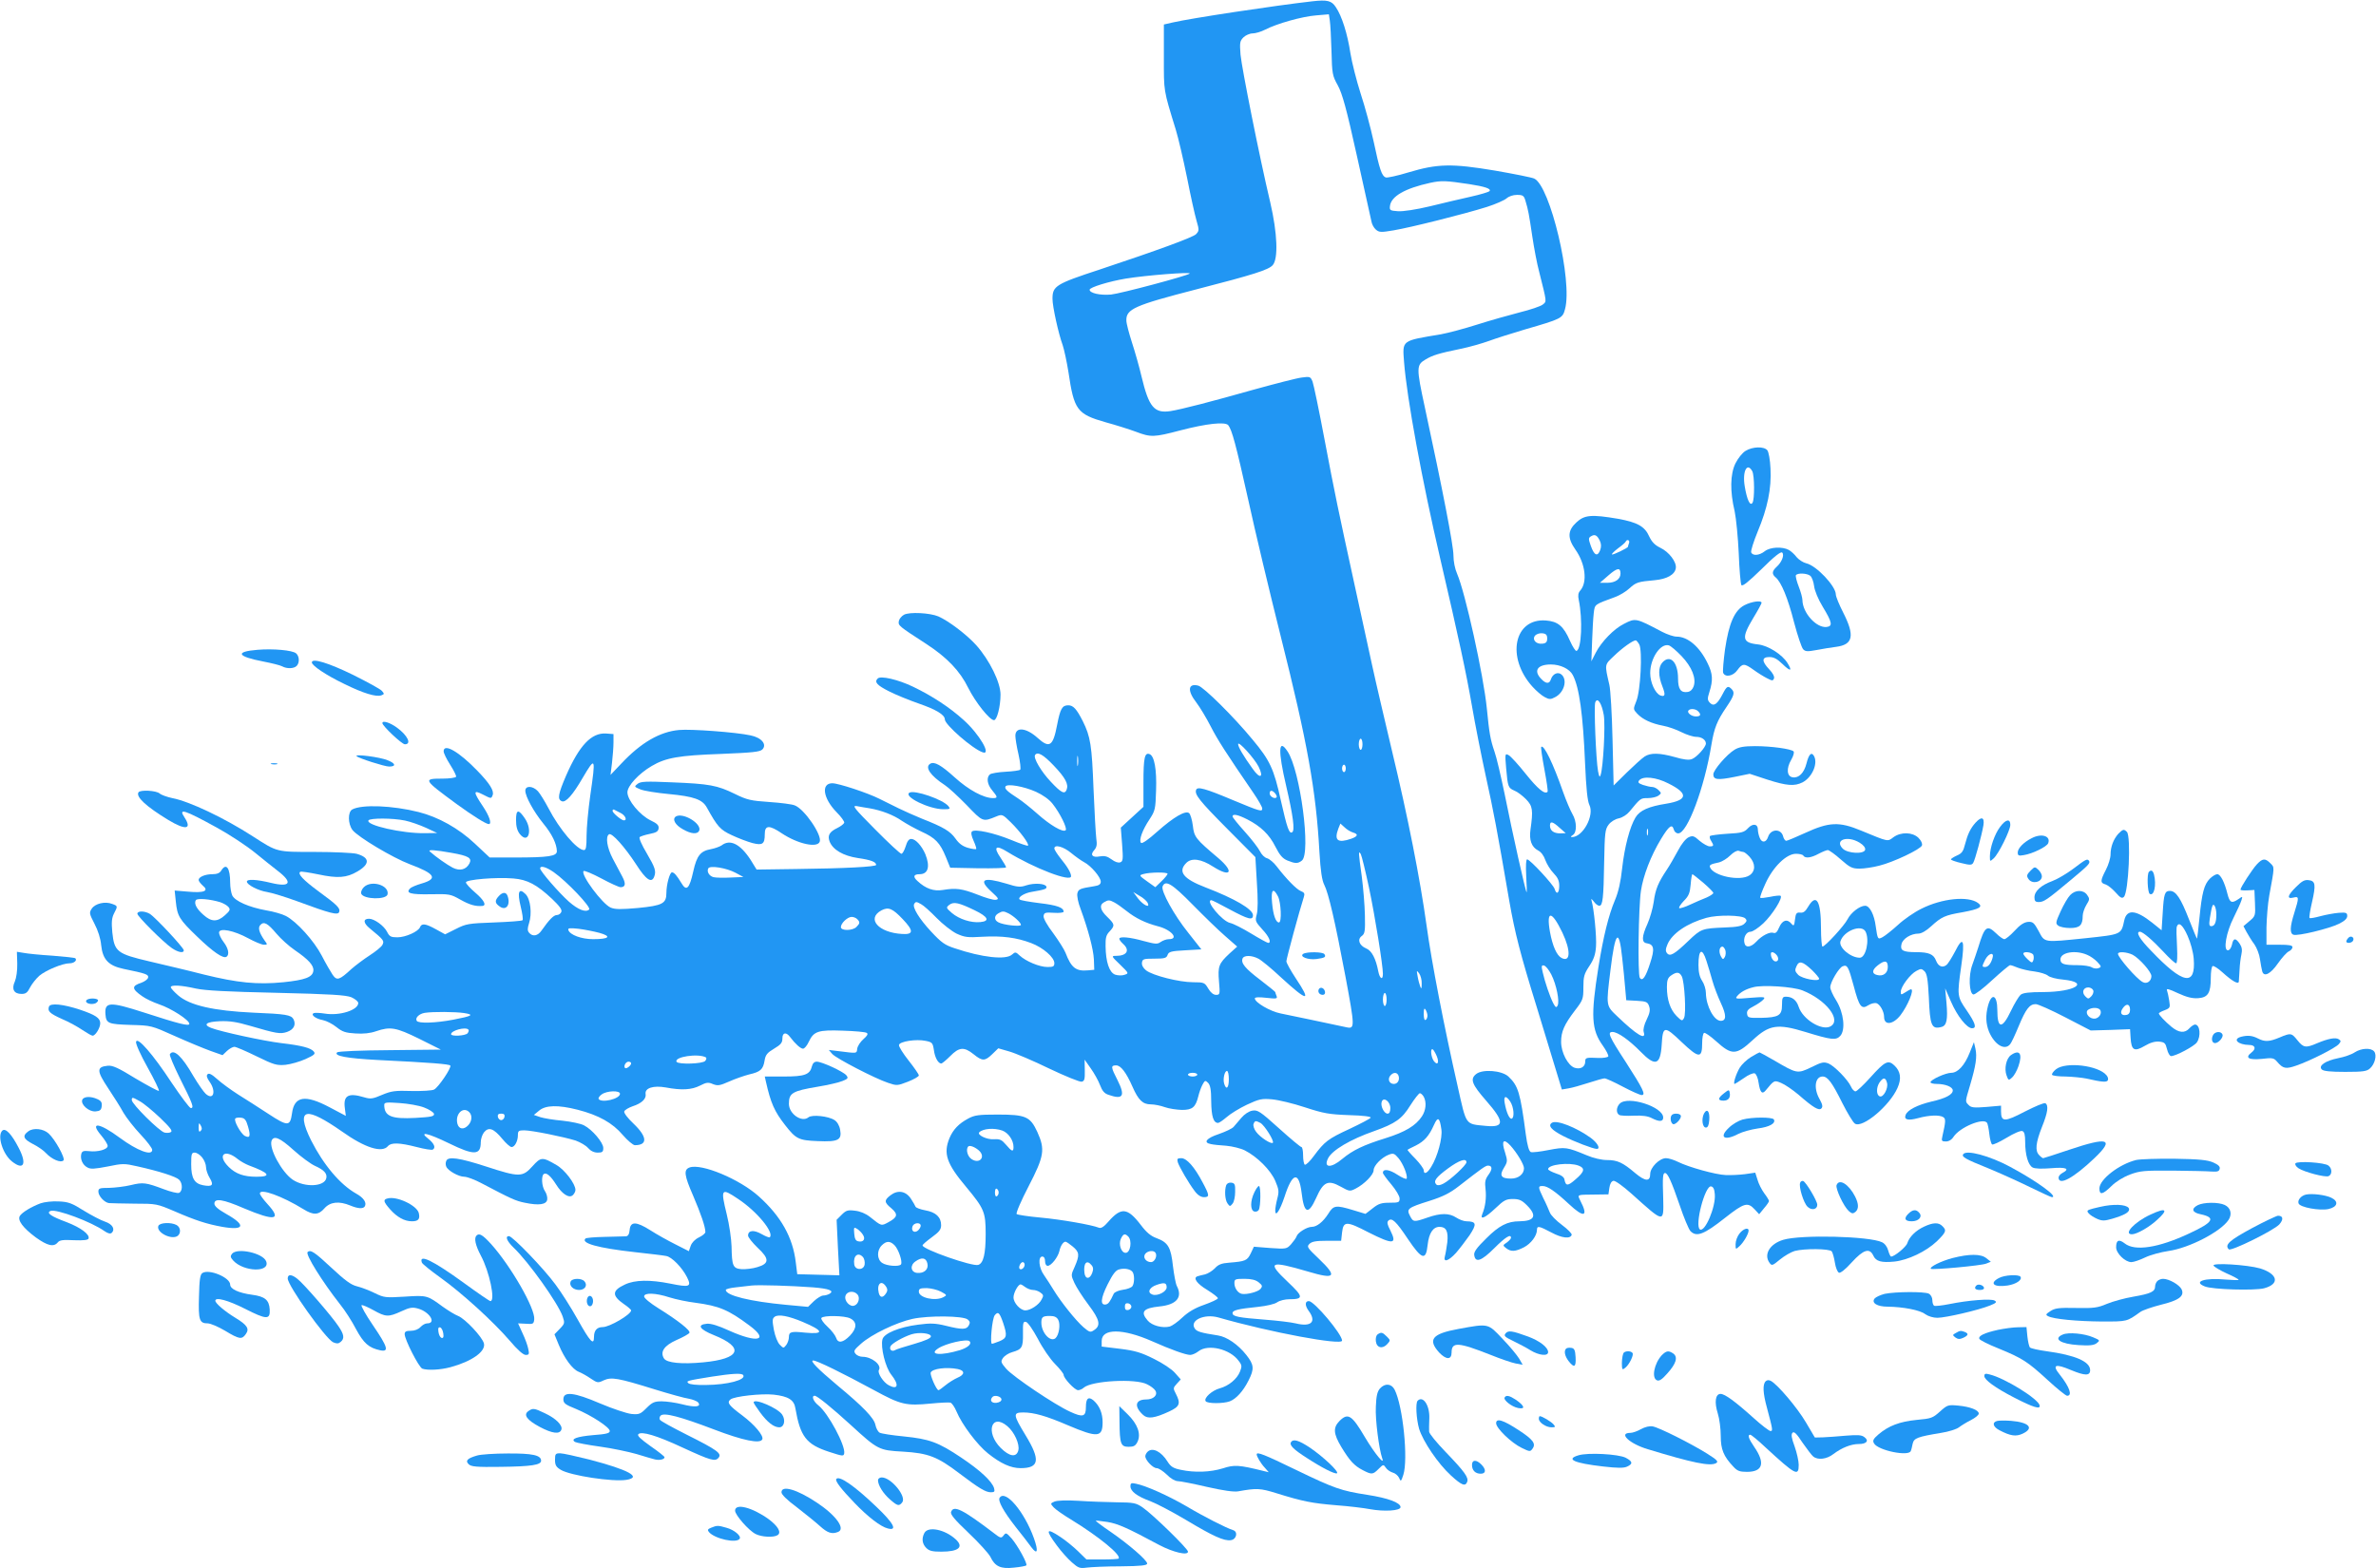 <?xml version="1.0" standalone="no"?>
<!DOCTYPE svg PUBLIC "-//W3C//DTD SVG 20010904//EN"
 "http://www.w3.org/TR/2001/REC-SVG-20010904/DTD/svg10.dtd">
<svg version="1.0" xmlns="http://www.w3.org/2000/svg"
 width="1280pt" height="845pt" viewBox="0 0 1280 845"
 preserveAspectRatio="xMidYMid meet">
<g transform="translate(0,845) scale(0.1,-0.1)"
fill="#2196f3" stroke="none">
<path d="M7070 8443 c-203 -23 -659 -92 -752 -114 l-48 -11 0 -177 c0 -187 -3
-171 64 -389 14 -45 41 -162 61 -260 19 -97 42 -201 51 -231 15 -51 14 -55 -3
-73 -17 -17 -211 -88 -518 -190 -238 -78 -255 -89 -255 -158 0 -42 32 -187 55
-250 8 -24 22 -89 31 -145 30 -204 46 -226 200 -270 55 -15 128 -38 163 -51
81 -31 98 -30 239 7 142 37 242 48 259 28 20 -26 41 -103 108 -404 36 -165
115 -496 175 -735 143 -569 190 -830 208 -1160 6 -103 14 -154 26 -177 23 -45
58 -195 115 -498 50 -268 50 -279 6 -270 -103 22 -311 66 -357 75 -55 11 -138
59 -138 81 0 6 21 8 62 3 55 -6 61 -5 55 10 -4 10 -7 19 -7 21 0 2 -36 31 -80
65 -82 62 -106 91 -96 116 7 18 49 18 85 -1 16 -8 71 -53 122 -101 145 -133
166 -134 79 -4 -27 41 -50 82 -50 91 0 13 70 272 94 346 6 18 3 25 -16 32 -23
9 -78 65 -131 134 -15 20 -38 39 -51 43 -13 3 -30 20 -38 37 -9 18 -45 65 -82
106 -36 40 -66 77 -66 82 0 16 29 10 80 -16 72 -37 118 -81 151 -147 23 -45
38 -63 64 -74 42 -17 56 -18 78 -1 51 37 -8 487 -77 589 -49 74 -52 4 -7 -187
37 -159 48 -240 32 -249 -16 -10 -27 22 -61 172 -37 169 -59 216 -152 327
-101 123 -264 284 -293 291 -55 14 -60 -27 -10 -91 19 -25 54 -83 77 -128 38
-74 81 -141 231 -360 26 -38 47 -75 47 -83 0 -19 -11 -16 -160 46 -147 62
-189 73 -196 55 -10 -25 17 -59 169 -212 l150 -151 8 -137 c6 -88 6 -150 -1
-173 -9 -33 -7 -38 30 -79 37 -39 51 -73 32 -73 -5 0 -47 23 -93 51 -46 28
-96 53 -111 56 -44 9 -138 123 -102 123 4 0 48 -22 99 -50 101 -54 125 -60
125 -31 0 32 -97 89 -256 150 -120 46 -150 85 -103 132 28 28 79 22 144 -20
96 -61 116 -29 28 46 -122 103 -130 113 -137 175 -4 31 -13 61 -20 67 -19 16
-82 -20 -171 -99 -49 -44 -82 -67 -88 -61 -13 13 7 69 46 127 30 46 32 55 35
155 4 113 -9 186 -35 196 -26 10 -33 -18 -33 -153 l0 -131 -61 -56 -61 -56 7
-90 c6 -80 5 -92 -10 -97 -10 -4 -29 2 -47 16 -23 17 -38 20 -63 16 -40 -8
-54 8 -30 34 13 15 16 29 11 62 -3 24 -10 144 -15 268 -9 234 -16 281 -58 365
-33 65 -51 85 -78 85 -33 0 -43 -18 -60 -105 -22 -116 -41 -129 -106 -70 -61
55 -119 60 -119 11 0 -14 7 -59 17 -101 9 -41 13 -78 9 -82 -4 -4 -39 -9 -79
-11 -40 -2 -78 -9 -84 -14 -20 -17 -15 -54 12 -86 30 -36 31 -42 5 -42 -51 0
-132 44 -206 111 -74 67 -111 88 -133 74 -30 -18 1 -64 79 -115 19 -12 72 -61
117 -107 88 -92 87 -92 160 -62 32 13 34 12 78 -31 51 -50 101 -118 93 -126
-3 -3 -43 11 -89 30 -95 39 -198 61 -213 46 -6 -6 -3 -24 9 -50 10 -22 16 -42
14 -44 -2 -3 -22 0 -44 6 -28 8 -48 22 -67 49 -29 41 -64 62 -181 108 -41 17
-98 42 -126 56 -28 14 -74 37 -103 51 -63 32 -221 84 -254 84 -62 0 -50 -81
22 -155 25 -25 44 -51 42 -58 -3 -7 -19 -19 -37 -28 -42 -20 -54 -40 -42 -72
17 -45 73 -78 153 -90 70 -10 98 -21 98 -37 0 -10 -171 -19 -429 -22 l-215 -3
-32 52 c-56 86 -111 114 -157 78 -11 -7 -36 -16 -57 -20 -56 -10 -76 -34 -95
-119 -21 -95 -37 -110 -64 -64 -25 41 -39 58 -51 58 -12 0 -30 -66 -30 -111 0
-57 -21 -68 -153 -81 -92 -8 -123 -8 -147 2 -45 19 -164 179 -146 197 4 4 47
-14 96 -40 48 -26 95 -47 103 -47 27 0 30 19 9 58 -11 20 -34 64 -51 96 -31
59 -40 119 -20 131 15 10 84 -67 146 -162 53 -83 83 -103 97 -67 12 31 5 50
-40 127 -27 45 -43 82 -38 87 5 4 29 12 54 17 35 7 46 13 48 30 2 16 -7 26
-43 43 -58 28 -125 109 -125 151 0 35 61 101 131 142 76 45 148 57 372 65 172
7 210 11 224 24 26 27 -4 64 -64 76 -77 17 -321 35 -384 29 -104 -9 -206 -68
-312 -181 l-58 -61 8 65 c4 36 8 85 8 110 l0 45 -40 3 c-79 5 -144 -64 -215
-226 -44 -102 -48 -129 -23 -139 21 -8 58 33 112 126 69 117 71 113 41 -94
-11 -77 -20 -175 -20 -217 0 -61 -3 -78 -14 -78 -37 0 -132 111 -191 225 -20
38 -46 80 -57 92 -28 30 -68 31 -68 3 0 -31 45 -113 97 -177 47 -57 72 -109
73 -149 0 -27 -44 -34 -228 -34 l-134 0 -80 75 c-87 82 -196 143 -303 170
-139 35 -305 42 -357 14 -25 -13 -24 -78 1 -111 30 -38 216 -149 308 -184 137
-51 154 -78 65 -104 -28 -8 -57 -20 -63 -27 -25 -25 3 -33 109 -31 103 2 109
1 162 -29 50 -28 81 -37 118 -34 25 2 10 31 -38 72 -27 23 -50 48 -50 55 0 15
163 29 256 21 75 -6 126 -33 208 -110 40 -38 55 -58 50 -70 -3 -9 -14 -17 -24
-17 -17 0 -41 -24 -83 -84 -20 -29 -48 -34 -67 -11 -9 11 -9 22 0 51 17 51 8
131 -19 157 -36 36 -45 11 -26 -67 9 -37 14 -70 10 -74 -4 -4 -73 -9 -154 -12
-137 -5 -150 -7 -205 -35 l-58 -29 -49 27 c-56 31 -77 34 -86 12 -9 -24 -78
-55 -122 -55 -35 0 -43 4 -56 30 -17 33 -69 70 -97 70 -33 0 -31 -23 3 -51 78
-64 80 -68 69 -90 -6 -11 -37 -36 -68 -56 -31 -20 -75 -53 -98 -73 -66 -61
-79 -65 -102 -32 -10 15 -37 61 -58 102 -42 81 -136 185 -194 215 -19 10 -67
24 -105 30 -94 17 -169 50 -184 81 -6 14 -11 44 -11 67 0 81 -21 110 -48 67
-8 -14 -23 -20 -48 -20 -39 0 -74 -15 -74 -31 0 -6 10 -19 22 -30 36 -29 8
-41 -79 -33 l-72 6 6 -58 c8 -80 18 -97 116 -191 85 -82 139 -119 157 -108 17
11 11 45 -15 79 -14 18 -25 41 -25 51 0 28 80 12 157 -30 35 -19 73 -35 85
-35 19 0 20 1 4 22 -30 43 -38 70 -23 85 19 20 39 9 87 -48 23 -27 67 -67 98
-88 76 -52 104 -84 100 -112 -4 -34 -45 -49 -161 -61 -142 -14 -247 -3 -427
41 -85 22 -218 53 -294 71 -175 41 -190 52 -201 157 -5 55 -3 77 9 101 21 40
21 41 -10 52 -38 15 -92 2 -110 -26 -14 -21 -13 -27 15 -81 19 -36 33 -80 36
-115 8 -78 40 -111 120 -128 122 -25 136 -30 133 -47 -2 -9 -18 -21 -37 -28
-53 -17 -52 -33 6 -73 18 -13 58 -32 90 -43 66 -22 163 -85 163 -105 0 -14
-51 -2 -245 61 -183 59 -212 58 -207 -9 4 -50 14 -54 135 -58 112 -3 112 -3
239 -60 69 -31 156 -67 192 -80 l65 -23 24 23 c13 12 31 22 40 22 8 0 62 -23
119 -51 94 -46 108 -50 156 -46 28 3 77 17 108 31 48 22 55 28 44 41 -16 19
-64 32 -175 45 -93 11 -328 62 -378 82 -45 18 -26 33 48 36 51 2 91 -4 159
-24 147 -43 165 -46 202 -34 37 13 50 39 35 69 -13 23 -41 28 -216 35 -215 10
-342 39 -405 93 -22 19 -40 39 -40 44 0 14 56 11 135 -7 52 -11 166 -17 435
-23 295 -7 372 -12 403 -24 20 -9 37 -23 37 -31 0 -38 -100 -70 -180 -57 -25
4 -52 5 -58 3 -22 -7 7 -31 47 -38 20 -4 53 -21 74 -38 31 -25 49 -31 102 -34
42 -3 80 1 111 12 77 26 107 21 233 -41 l116 -58 -275 -3 c-155 -1 -278 -6
-284 -12 -19 -19 52 -32 219 -41 287 -14 385 -22 391 -30 7 -12 -64 -117 -87
-129 -10 -6 -65 -9 -121 -8 -90 3 -110 0 -160 -21 -51 -22 -62 -23 -96 -13
-86 26 -114 10 -104 -60 l5 -40 -87 46 c-132 70 -191 61 -203 -33 -10 -70 -22
-71 -126 -3 -50 33 -124 80 -164 105 -39 25 -90 62 -113 83 -29 26 -44 34 -52
26 -7 -7 -4 -19 11 -40 37 -52 21 -103 -21 -65 -11 10 -41 53 -66 95 -62 108
-107 150 -127 118 -3 -5 21 -62 53 -127 70 -139 79 -163 60 -163 -7 0 -53 62
-103 136 -101 154 -186 251 -192 221 -3 -10 25 -72 62 -138 37 -66 64 -123 61
-126 -3 -3 -59 27 -125 66 -94 58 -125 72 -151 69 -60 -6 -60 -27 2 -120 30
-45 68 -105 83 -133 16 -27 57 -80 92 -117 35 -37 63 -74 63 -83 0 -35 -80 -5
-175 65 -109 81 -165 89 -100 13 19 -23 35 -48 35 -57 0 -19 -53 -34 -101 -28
-29 3 -37 0 -41 -15 -7 -27 7 -60 33 -73 17 -10 40 -8 108 5 82 17 91 17 161
1 117 -26 208 -55 225 -72 20 -20 19 -63 -1 -71 -8 -3 -45 6 -82 20 -96 36
-111 38 -177 22 -33 -8 -86 -14 -117 -15 -51 0 -58 -2 -58 -20 0 -24 33 -59
57 -62 10 -1 72 -2 138 -3 118 0 121 -1 215 -41 115 -50 175 -69 258 -84 120
-21 129 9 20 70 -44 25 -63 42 -63 55 0 31 46 24 159 -25 168 -71 207 -64 126
24 -22 24 -40 49 -40 56 0 29 120 -14 235 -85 53 -33 81 -32 113 5 31 35 79
40 139 15 41 -17 69 -19 78 -5 12 20 -6 47 -46 69 -87 49 -176 155 -243 287
-44 88 -51 138 -19 142 28 4 89 -27 185 -94 125 -89 216 -117 248 -79 17 20
62 19 155 -5 42 -11 81 -17 86 -14 18 10 8 33 -23 58 -55 43 -4 32 111 -24
135 -66 171 -65 171 6 0 17 8 42 18 54 25 30 52 20 98 -36 20 -24 42 -44 50
-44 17 0 34 32 34 64 0 23 4 26 34 26 41 0 213 -35 277 -55 25 -9 56 -27 67
-40 14 -16 32 -25 52 -25 25 0 30 4 30 25 0 29 -59 99 -104 122 -17 9 -69 20
-116 25 -47 4 -100 13 -119 19 l-35 12 28 23 c35 30 102 32 208 5 113 -29 188
-71 243 -136 26 -30 56 -55 65 -55 70 0 67 45 -6 115 -33 31 -54 59 -51 67 3
8 23 20 46 28 47 15 74 40 69 66 -5 32 42 47 109 35 85 -16 139 -13 184 10 35
18 45 19 70 8 26 -10 37 -8 87 14 31 14 80 31 107 38 62 14 76 27 84 75 5 31
14 42 51 64 37 22 45 32 45 56 0 32 21 35 42 6 27 -36 56 -62 69 -62 8 0 22
17 31 37 27 57 50 65 184 60 64 -2 122 -7 128 -12 9 -5 4 -15 -18 -34 -16 -14
-31 -37 -33 -51 -3 -27 1 -26 -103 -13 l-50 6 19 -22 c22 -24 228 -131 300
-155 47 -16 50 -16 107 6 33 13 59 28 59 34 0 6 -25 42 -55 80 -30 38 -54 76
-52 84 3 19 93 33 144 22 35 -7 38 -11 44 -49 5 -40 23 -73 40 -73 4 0 26 18
48 40 48 49 75 51 126 10 47 -38 61 -38 101 1 l32 31 59 -17 c32 -9 129 -50
215 -92 86 -41 165 -73 175 -71 15 3 18 13 17 61 l-1 58 33 -47 c18 -25 41
-66 50 -90 12 -32 24 -46 47 -53 77 -27 90 -6 48 78 -37 72 -38 81 -8 81 25 0
54 -38 88 -115 31 -71 55 -95 98 -95 20 0 54 -7 76 -15 22 -8 64 -14 92 -15
57 0 74 14 89 75 4 17 13 43 21 59 14 26 16 27 31 12 12 -12 17 -37 17 -100 1
-81 12 -116 37 -116 6 0 26 14 46 31 20 18 69 48 109 67 67 31 80 34 136 29
34 -3 114 -22 177 -43 101 -33 130 -38 237 -42 79 -2 121 -8 117 -14 -4 -6
-54 -32 -113 -60 -117 -54 -135 -68 -193 -146 -21 -29 -43 -50 -49 -47 -5 4
-9 26 -9 51 0 24 -4 44 -9 44 -5 0 -59 45 -121 101 -103 93 -115 100 -144 95
-18 -3 -43 -20 -58 -38 -15 -18 -34 -40 -42 -49 -7 -9 -43 -26 -80 -39 -67
-22 -86 -46 -43 -54 12 -3 49 -7 83 -9 33 -3 78 -14 100 -25 67 -34 139 -106
164 -164 20 -47 21 -58 11 -96 -6 -23 -11 -52 -11 -64 0 -38 25 -1 50 74 42
131 77 140 92 22 13 -113 36 -122 78 -29 39 88 64 100 132 62 47 -26 50 -27
81 -11 47 24 97 75 97 99 0 25 43 69 82 84 24 9 30 7 52 -19 25 -30 50 -92 44
-110 -2 -5 -24 4 -50 21 -44 29 -78 33 -78 10 0 -5 20 -33 45 -62 25 -30 45
-63 45 -76 0 -21 -4 -23 -54 -23 -44 0 -60 -5 -91 -30 -21 -16 -38 -30 -39
-30 0 0 -30 9 -66 20 -93 28 -106 27 -134 -19 -28 -44 -62 -71 -89 -71 -26 0
-76 -31 -82 -51 -3 -9 -17 -28 -30 -43 -23 -25 -26 -26 -112 -20 l-88 7 -17
-36 c-19 -39 -29 -43 -116 -50 -42 -3 -59 -10 -78 -31 -14 -14 -37 -28 -52
-32 -15 -3 -33 -8 -40 -10 -27 -8 -5 -40 52 -74 32 -20 58 -40 57 -45 -2 -6
-35 -21 -74 -35 -49 -17 -85 -38 -117 -68 -25 -24 -55 -45 -68 -49 -40 -10
-96 5 -119 32 -41 47 -24 67 62 76 93 9 127 49 95 110 -6 11 -15 59 -21 107
-11 102 -26 128 -88 151 -31 11 -55 31 -85 71 -72 94 -106 97 -175 18 -23 -27
-39 -37 -50 -33 -39 16 -206 45 -316 55 -66 6 -124 15 -128 19 -5 5 24 72 64
149 85 164 90 199 47 294 -38 82 -62 93 -213 93 -104 0 -125 -3 -160 -22 -50
-27 -80 -58 -100 -105 -34 -83 -16 -137 90 -263 97 -117 105 -135 105 -253 0
-108 -12 -158 -40 -167 -31 -10 -300 84 -300 105 0 5 23 24 50 44 40 29 50 42
50 65 0 43 -28 70 -85 80 -27 5 -51 14 -53 20 -2 5 -13 25 -25 43 -28 42 -71
48 -110 18 -35 -27 -34 -38 5 -70 37 -32 34 -48 -16 -75 -39 -21 -36 -22 -100
29 -23 18 -52 30 -80 33 -39 5 -48 2 -72 -22 l-27 -27 7 -149 8 -150 -114 3
-113 3 -8 64 c-16 135 -80 248 -199 355 -103 93 -309 179 -373 156 -33 -12
-29 -42 19 -152 42 -98 66 -168 66 -196 0 -7 -16 -20 -35 -29 -21 -10 -38 -28
-44 -45 l-10 -29 -73 37 c-40 20 -101 54 -135 76 -76 48 -107 48 -111 1 -2
-23 -9 -33 -20 -34 -9 0 -61 -2 -114 -3 -54 -1 -101 -5 -104 -9 -26 -25 67
-51 264 -73 81 -9 158 -18 171 -21 30 -5 85 -61 112 -114 26 -52 14 -56 -89
-35 -110 22 -192 21 -246 -5 -69 -32 -71 -59 -5 -105 21 -14 39 -30 39 -34 0
-22 -116 -90 -153 -90 -31 0 -47 -18 -47 -53 0 -49 -21 -26 -88 94 -35 63 -89
148 -120 189 -63 86 -231 260 -250 260 -22 0 -12 -26 24 -61 82 -78 238 -297
265 -371 12 -36 12 -39 -15 -67 l-29 -30 23 -56 c30 -73 74 -133 108 -146 15
-6 44 -22 64 -36 36 -24 39 -25 70 -10 42 19 77 13 273 -48 81 -25 164 -48
186 -51 21 -4 44 -13 50 -20 19 -24 -16 -28 -86 -10 -35 9 -85 16 -110 16 -39
0 -51 -5 -82 -36 -33 -33 -40 -36 -82 -32 -25 3 -101 28 -169 57 -140 60 -197
66 -197 22 0 -21 10 -29 68 -52 84 -35 182 -99 182 -119 0 -12 -20 -17 -89
-22 -90 -8 -124 -21 -98 -37 7 -4 68 -16 134 -25 66 -9 155 -28 197 -40 42
-13 87 -26 99 -29 25 -6 52 0 52 12 0 4 -34 31 -76 60 -53 38 -73 56 -65 64
17 17 99 -7 238 -72 152 -70 176 -77 194 -55 19 23 -7 42 -173 125 -75 38
-140 73 -143 80 -4 6 -2 16 4 22 18 18 107 -6 286 -74 157 -60 252 -80 262
-53 7 20 -43 79 -107 127 -75 56 -85 70 -65 87 20 17 168 33 233 26 79 -9 110
-28 117 -74 26 -151 58 -194 181 -234 74 -24 79 -25 82 -8 7 42 -86 216 -139
258 -28 22 -39 52 -20 52 13 0 92 -64 196 -159 144 -132 150 -135 279 -142
136 -8 186 -27 304 -117 107 -81 142 -102 170 -102 20 0 22 4 17 23 -12 37
-74 95 -177 164 -124 83 -171 100 -310 114 -62 6 -120 15 -129 20 -9 5 -19 23
-23 42 -7 37 -67 99 -206 214 -105 88 -149 133 -129 133 20 0 158 -68 326
-159 147 -80 173 -86 308 -73 50 5 97 7 105 5 8 -2 23 -24 33 -48 29 -70 113
-181 170 -226 68 -54 122 -79 175 -79 101 0 108 44 27 177 -68 112 -69 123
-12 123 57 0 124 -19 240 -69 160 -68 187 -66 187 16 0 48 -16 88 -48 117 -28
24 -42 13 -42 -35 0 -52 -16 -57 -85 -25 -82 37 -306 188 -344 231 -29 34 -31
39 -18 58 8 12 31 27 50 32 53 15 59 26 58 100 -1 58 1 66 16 63 10 -2 37 -41
64 -91 25 -49 67 -110 93 -136 25 -25 46 -52 46 -58 0 -19 60 -83 78 -83 8 0
23 6 31 14 43 37 278 50 340 18 19 -9 39 -24 45 -34 15 -24 -10 -48 -49 -48
-60 0 -67 -38 -16 -84 24 -22 61 -17 139 19 58 27 64 43 36 97 -15 28 -14 31
6 53 l21 23 -31 35 c-17 20 -67 53 -114 76 -68 34 -101 44 -182 54 l-99 12 0
30 c0 69 114 68 271 -1 101 -45 182 -74 206 -74 11 0 31 9 45 20 51 40 170 12
216 -52 18 -23 18 -30 7 -58 -16 -40 -61 -77 -109 -90 -41 -11 -87 -52 -76
-69 8 -14 95 -14 130 -1 34 13 72 54 101 112 32 63 30 85 -12 138 -44 56 -105
98 -153 105 -91 14 -115 21 -125 38 -28 43 51 80 127 59 282 -81 667 -152 667
-125 0 35 -150 213 -179 213 -21 0 -22 -23 -2 -51 45 -60 16 -90 -69 -69 -25
6 -100 15 -166 20 -142 11 -174 17 -174 35 0 16 30 23 138 34 46 5 90 15 103
25 13 9 42 16 64 16 79 0 78 13 -8 94 -114 108 -98 116 110 55 147 -44 160
-28 57 70 -62 59 -65 64 -50 79 13 13 35 17 94 17 l77 0 5 45 c7 62 24 62 143
0 133 -67 155 -65 117 11 -16 30 -19 44 -11 52 19 19 42 -3 106 -99 75 -111
97 -118 106 -31 7 63 29 97 64 97 36 0 48 -24 42 -83 -4 -28 -9 -62 -13 -75
-10 -36 19 -27 60 18 19 22 52 65 73 95 40 61 37 74 -17 75 -14 0 -38 9 -55
20 -38 25 -84 25 -155 0 -72 -25 -77 -25 -94 9 -20 38 -13 44 105 81 72 23
109 41 159 80 122 95 143 110 156 110 24 0 25 -19 3 -49 -18 -25 -21 -38 -16
-79 5 -45 -1 -94 -18 -134 -13 -33 17 -19 71 32 46 44 58 50 94 50 34 0 48 -6
76 -34 56 -56 42 -85 -40 -86 -65 0 -110 -23 -179 -92 -51 -50 -68 -73 -65
-90 6 -44 39 -32 108 37 59 59 90 79 90 56 0 -5 -10 -16 -22 -25 -23 -15 -23
-16 -4 -31 26 -20 49 -19 96 5 38 20 70 62 70 95 0 22 13 19 77 -15 57 -31
103 -36 110 -13 2 6 -21 30 -52 53 -31 23 -61 53 -66 68 -6 15 -21 50 -35 77
-29 61 -29 65 -3 65 26 0 68 -29 141 -97 82 -77 107 -69 61 19 -16 33 -19 31
77 32 l75 1 5 35 c3 22 11 36 22 38 9 2 51 -28 98 -70 177 -159 173 -159 170
-24 -4 116 -2 136 10 136 14 0 34 -43 79 -174 22 -66 48 -127 57 -138 33 -35
73 -20 189 72 101 79 120 85 158 44 l24 -26 26 32 c15 17 27 35 27 39 0 4 -11
23 -25 41 -14 19 -31 52 -37 74 l-12 38 -55 -8 c-31 -4 -77 -6 -103 -5 -56 2
-202 43 -258 71 -22 11 -51 20 -65 20 -35 0 -85 -50 -85 -85 0 -42 -26 -41
-80 4 -68 58 -97 71 -153 71 -28 0 -73 10 -110 26 -106 44 -115 45 -204 28
-45 -9 -88 -14 -96 -11 -10 4 -19 35 -27 94 -30 227 -41 263 -94 313 -36 33
-140 41 -174 13 -34 -27 -22 -56 54 -143 100 -114 100 -146 -2 -136 -112 11
-103 -1 -151 212 -73 322 -141 671 -168 869 -35 252 -101 586 -185 935 -37
157 -87 368 -109 470 -22 102 -65 300 -96 440 -86 394 -103 474 -160 775 -29
154 -58 293 -64 309 -11 27 -14 28 -58 22 -26 -3 -142 -33 -258 -65 -230 -65
-388 -106 -450 -116 -87 -13 -116 22 -155 185 -12 52 -36 136 -52 185 -16 50
-30 102 -30 118 -2 62 44 82 377 168 311 80 388 105 411 130 31 34 26 172 -13
339 -59 249 -153 722 -160 795 -5 65 -4 74 16 94 11 11 34 21 49 21 15 0 46 9
67 20 64 33 199 71 274 77 l70 6 5 -34 c3 -19 7 -92 9 -164 3 -123 5 -133 34
-185 24 -44 46 -122 103 -380 40 -179 75 -337 78 -352 2 -15 13 -35 23 -44 18
-16 27 -17 97 -5 90 15 381 88 502 126 47 15 94 36 106 46 12 11 35 19 56 19
32 0 38 -4 46 -32 15 -49 19 -72 37 -193 9 -60 25 -146 37 -190 42 -168 41
-158 19 -176 -11 -9 -67 -28 -124 -42 -58 -15 -161 -44 -230 -66 -69 -22 -156
-45 -194 -52 -215 -36 -208 -30 -199 -150 15 -193 96 -635 196 -1064 98 -421
139 -611 170 -790 17 -99 51 -270 75 -380 40 -181 60 -285 126 -670 30 -171
59 -285 149 -575 43 -140 91 -297 106 -348 l28 -92 35 6 c20 3 69 17 109 30
40 13 79 24 86 24 8 0 52 -20 99 -45 47 -25 93 -45 101 -45 24 0 7 34 -85 177
-92 141 -101 163 -72 163 28 0 89 -43 151 -106 80 -82 107 -73 114 38 6 102
14 103 108 13 93 -88 110 -89 110 -4 0 26 4 50 10 54 5 3 34 -17 64 -44 86
-78 109 -77 199 6 88 82 133 89 283 43 140 -43 165 -46 188 -21 29 32 19 125
-22 191 -18 28 -32 60 -32 71 0 27 47 106 67 113 25 10 31 -2 59 -105 30 -114
42 -129 79 -105 14 9 34 14 44 11 19 -6 41 -45 41 -74 0 -47 48 -42 88 9 40
52 76 140 57 140 -3 0 -17 -7 -30 -16 -24 -15 -25 -15 -25 3 0 27 51 95 84
112 24 13 28 13 44 -2 13 -14 18 -43 23 -140 6 -154 15 -174 68 -160 28 7 35
38 27 131 l-7 77 32 -73 c33 -76 85 -142 113 -142 26 0 19 26 -29 96 -52 75
-52 80 -29 242 20 140 10 163 -34 75 -17 -32 -37 -65 -46 -72 -21 -17 -44 -8
-56 23 -13 35 -39 46 -107 46 -72 0 -88 9 -79 44 7 29 51 56 91 56 16 0 42 15
68 39 57 52 75 60 169 76 92 17 113 29 84 50 -53 39 -194 25 -305 -31 -37 -18
-94 -57 -126 -87 -33 -30 -70 -59 -83 -66 -26 -14 -27 -12 -37 58 -8 64 -33
111 -57 111 -29 0 -76 -36 -95 -73 -17 -34 -121 -147 -135 -147 -4 0 -8 45 -8
99 0 148 -25 190 -69 116 -15 -26 -26 -34 -43 -32 -20 2 -24 -4 -28 -37 -4
-35 -7 -37 -19 -23 -23 28 -49 20 -66 -19 -11 -26 -19 -34 -31 -30 -19 7 -62
-14 -93 -48 -28 -30 -57 -34 -63 -8 -8 29 9 62 32 62 12 0 42 20 69 45 49 46
108 140 93 149 -4 2 -29 0 -56 -6 -26 -5 -50 -8 -53 -5 -3 3 10 38 28 77 41
90 113 160 164 160 19 0 37 -4 40 -10 10 -16 42 -12 82 10 21 11 43 20 50 20
6 0 38 -22 69 -50 50 -44 62 -50 102 -50 24 0 72 7 106 16 77 19 222 88 230
109 3 10 -4 26 -19 41 -32 31 -94 33 -135 3 -32 -24 -24 -26 -174 36 -118 49
-172 47 -302 -13 -50 -23 -96 -42 -101 -42 -6 0 -14 11 -17 24 -11 43 -67 41
-81 -3 -10 -31 -34 -34 -45 -5 -6 14 -10 34 -10 45 0 31 -28 34 -53 7 -20 -22
-34 -26 -111 -30 -48 -3 -90 -9 -94 -12 -3 -4 -1 -16 6 -26 16 -26 15 -30 -8
-30 -10 0 -35 14 -54 30 -30 27 -37 29 -59 19 -15 -7 -39 -36 -58 -73 -18 -33
-44 -79 -59 -101 -46 -69 -62 -105 -71 -174 -5 -36 -21 -90 -34 -119 -31 -68
-32 -100 -4 -104 40 -6 44 -30 19 -106 -24 -76 -42 -102 -56 -80 -12 18 -7
379 6 468 12 81 53 189 109 281 42 69 59 82 68 50 3 -12 13 -21 24 -21 49 0
141 245 179 479 15 90 30 127 81 202 42 62 46 78 27 97 -19 19 -26 15 -47 -26
-29 -56 -48 -70 -69 -49 -14 15 -15 22 -3 59 20 63 18 98 -9 153 -43 90 -107
145 -168 145 -16 0 -51 12 -78 26 -142 75 -143 75 -205 43 -55 -27 -122 -97
-152 -155 l-24 -47 4 109 c2 60 6 128 9 152 6 47 2 44 114 85 25 9 60 30 78
47 36 33 47 36 136 44 66 6 109 30 114 65 5 33 -37 88 -84 110 -29 14 -45 31
-59 60 -24 55 -64 77 -169 96 -142 24 -180 21 -223 -19 -48 -44 -50 -84 -6
-147 54 -76 66 -176 26 -221 -11 -12 -13 -27 -8 -50 22 -105 15 -266 -12 -275
-5 -2 -21 22 -35 54 -35 80 -65 105 -130 110 -172 13 -215 -199 -72 -357 21
-23 50 -48 66 -56 24 -13 32 -13 56 0 47 24 67 90 36 120 -19 19 -49 7 -59
-24 -8 -26 -27 -25 -53 3 -42 44 -19 77 53 77 51 0 101 -24 118 -57 35 -66 55
-212 66 -474 6 -138 13 -204 23 -225 29 -57 -35 -175 -94 -174 -8 0 -6 4 5 11
23 14 22 73 -2 113 -10 17 -33 70 -50 118 -54 155 -104 258 -118 244 -3 -2 5
-57 17 -121 12 -64 20 -118 17 -121 -15 -16 -53 16 -118 97 -39 49 -80 94 -91
100 -20 11 -21 10 -14 -71 9 -101 11 -105 45 -120 16 -6 43 -27 62 -46 36 -37
39 -58 24 -164 -8 -56 6 -94 41 -112 16 -8 31 -28 39 -52 8 -21 27 -53 44 -70
23 -24 31 -41 31 -69 0 -40 -15 -50 -25 -16 -8 24 -133 159 -148 159 -6 0 -8
-32 -5 -90 3 -50 4 -89 2 -87 -6 5 -76 318 -118 528 -20 96 -44 200 -55 230
-22 64 -28 98 -41 231 -18 182 -117 627 -160 726 -12 27 -20 67 -20 100 0 53
-57 347 -154 797 -47 217 -46 229 5 259 37 22 69 32 185 56 50 10 119 30 155
43 35 13 123 41 194 62 197 57 203 60 216 109 42 152 -80 665 -166 704 -13 6
-108 25 -212 43 -233 39 -309 37 -466 -10 -59 -18 -114 -30 -122 -27 -21 8
-33 42 -65 194 -16 73 -47 189 -70 258 -22 69 -47 167 -55 217 -16 105 -46
201 -79 249 -23 35 -46 40 -126 31z m845 -985 c83 -13 118 -24 110 -37 -3 -5
-49 -19 -103 -31 -53 -12 -153 -35 -221 -52 -71 -17 -143 -28 -170 -26 -42 3
-46 5 -43 28 6 52 80 95 217 125 61 13 83 12 210 -7z m-1506 -482 c-13 -12
-373 -108 -424 -113 -60 -5 -115 8 -115 26 0 13 105 45 195 60 110 18 355 37
344 27z m2209 -1438 c9 -19 9 -34 2 -53 -14 -36 -32 -27 -50 24 -13 37 -13 43
0 51 21 13 33 8 48 -22z m158 -14 c-3 -9 -6 -17 -6 -20 0 -6 -82 -46 -86 -41
-3 2 12 17 33 33 21 15 40 32 41 36 7 15 24 8 18 -8z m-46 -164 c0 -30 -28
-50 -71 -50 l-40 0 46 40 c47 41 65 44 65 10z m-395 -350 c0 -19 -6 -26 -26
-28 -34 -4 -57 22 -39 44 8 8 25 14 39 12 20 -2 26 -9 26 -28z m496 -32 c18
-33 7 -252 -16 -306 -17 -43 -17 -43 5 -67 29 -31 76 -53 139 -65 28 -5 73
-21 100 -35 28 -14 63 -25 79 -25 29 0 52 -16 52 -36 0 -19 -50 -75 -76 -84
-15 -6 -45 -3 -91 11 -83 23 -131 24 -163 3 -14 -9 -57 -48 -96 -86 l-71 -70
-6 249 c-3 136 -11 268 -17 293 -26 113 -27 107 25 156 44 43 102 84 117 84 4
0 12 -10 19 -22z m228 -63 c56 -59 80 -120 65 -163 -6 -17 -18 -28 -32 -30
-37 -6 -52 15 -52 72 0 89 -43 133 -85 86 -22 -25 -22 -72 1 -129 17 -44 15
-57 -11 -48 -28 11 -55 70 -55 120 0 80 55 162 100 150 11 -3 41 -29 69 -58z
m-419 -318 c9 -56 -3 -279 -17 -322 -5 -16 -8 -11 -14 20 -11 60 -23 350 -15
371 12 30 35 -5 46 -69z m508 21 c18 -18 14 -28 -12 -28 -25 0 -51 22 -39 33
10 11 38 8 51 -5z m-1808 -178 c0 -16 -4 -30 -10 -30 -5 0 -10 14 -10 30 0 17
5 30 10 30 6 0 10 -13 10 -30z m-560 -120 c30 -60 8 -69 -31 -13 -52 72 -79
119 -79 134 1 19 87 -76 110 -121z m-1103 5 c62 -65 81 -100 69 -130 -10 -26
-29 -17 -85 43 -52 55 -95 128 -85 144 13 20 44 3 101 -57z m130 3 c-2 -13 -4
-3 -4 22 0 25 2 35 4 23 2 -13 2 -33 0 -45z m1443 -18 c0 -11 -4 -20 -10 -20
-5 0 -10 9 -10 20 0 11 5 20 10 20 6 0 10 -9 10 -20z m1738 -81 c109 -54 105
-90 -11 -109 -95 -15 -143 -36 -166 -74 -31 -51 -59 -158 -72 -273 -8 -75 -20
-128 -39 -173 -34 -80 -63 -198 -89 -361 -42 -264 -38 -337 24 -423 19 -27 32
-53 29 -58 -4 -5 -27 -9 -53 -8 -66 3 -71 2 -71 -19 0 -29 -25 -44 -57 -34
-36 12 -73 82 -73 140 0 55 17 93 74 168 44 57 46 63 46 126 0 57 4 72 32 114
24 36 33 62 36 105 4 52 -11 204 -24 248 -4 12 0 10 12 -5 9 -13 22 -23 30
-23 18 0 23 40 26 237 3 156 5 175 24 200 12 16 35 30 55 34 19 4 44 20 57 36
60 73 60 73 99 73 22 0 47 6 57 13 17 13 17 14 1 30 -9 9 -24 17 -34 17 -10 0
-32 5 -50 11 -25 9 -29 14 -20 25 20 24 91 17 157 -17z m-3407 -45 c37 -17 71
-41 89 -64 40 -50 81 -133 71 -143 -14 -14 -85 28 -153 89 -35 31 -81 68 -103
82 -59 38 -75 53 -68 65 10 16 99 0 164 -29z m1289 -9 c7 -9 10 -18 7 -21 -10
-11 -37 5 -37 21 0 19 14 19 30 0z m-2185 -80 c63 -11 127 -35 173 -67 24 -16
71 -42 105 -58 76 -34 101 -61 132 -136 l24 -59 150 -3 c83 -1 151 1 151 5 0
5 -14 28 -30 52 -40 58 -26 71 36 32 147 -90 344 -165 344 -132 0 18 -19 51
-57 97 -18 23 -33 46 -33 53 0 23 49 10 91 -25 23 -19 54 -41 69 -49 37 -19
90 -81 90 -105 0 -14 -9 -21 -37 -25 -75 -12 -83 -15 -89 -38 -3 -14 4 -50 17
-83 42 -115 69 -217 72 -273 l2 -56 -34 -3 c-65 -6 -90 14 -121 95 -7 18 -37
65 -66 105 -33 43 -54 81 -52 93 3 18 9 20 56 17 28 -2 52 1 52 6 0 22 -35 35
-129 46 -55 7 -104 15 -108 20 -12 11 26 35 66 41 70 12 82 16 78 28 -5 17
-65 21 -108 7 -32 -11 -47 -10 -107 9 -127 38 -154 23 -79 -45 37 -34 40 -39
21 -42 -12 -2 -56 11 -98 28 -83 32 -115 37 -187 25 -49 -8 -92 7 -136 48 -26
23 -22 37 11 37 46 0 58 41 31 108 -20 46 -53 82 -76 82 -13 0 -22 -13 -30
-40 -7 -22 -17 -40 -23 -40 -6 0 -70 59 -141 131 -113 114 -126 130 -100 126
17 -3 48 -9 70 -12z m-1342 -25 c25 -12 38 -40 18 -40 -13 0 -61 40 -61 51 0
6 3 9 8 7 4 -2 19 -10 35 -18z m-1161 -41 c29 -6 80 -24 113 -39 l60 -28 -66
-1 c-121 -2 -320 43 -304 69 8 13 131 13 197 -1z m6220 -39 l33 -29 -30 -1
c-35 0 -55 15 -55 42 0 26 15 22 52 -12z m-1114 -25 c31 -9 28 -21 -9 -34 -73
-25 -93 -9 -69 55 l11 27 22 -20 c12 -12 32 -24 45 -28z m1589 -12 c-3 -10 -5
-4 -5 12 0 17 2 24 5 18 2 -7 2 -21 0 -30z m1141 -43 c21 -13 32 -27 30 -38
-5 -25 -94 -21 -121 6 -46 47 25 72 91 32z m-7585 -55 c91 -16 111 -28 96 -57
-18 -34 -52 -42 -90 -23 -29 15 -91 58 -123 87 -14 12 27 9 117 -7z m6958 5
c6 0 21 -12 34 -26 33 -36 33 -78 0 -100 -51 -34 -197 -3 -213 44 -4 12 3 16
50 26 15 4 42 20 59 37 18 18 37 28 46 25 8 -3 19 -6 24 -6z m-2016 -192 c33
-157 75 -419 75 -465 0 -36 -17 -27 -25 14 -13 68 -35 111 -65 123 -38 16 -49
49 -24 67 17 12 19 27 17 112 -1 54 -9 149 -17 210 -18 129 -19 142 -5 119 5
-10 25 -91 44 -180z m-4392 83 c70 -49 203 -189 191 -201 -18 -18 -60 -1 -109
42 -52 46 -155 164 -155 179 0 17 31 9 73 -20z m979 -3 l43 -23 -70 -3 c-38
-2 -79 -1 -91 2 -24 6 -38 31 -28 48 10 16 97 2 146 -24z m2328 -6 c0 -4 -15
-23 -33 -40 l-33 -32 -45 32 c-43 31 -44 32 -19 39 35 10 130 11 130 1z m2886
-48 c30 -26 54 -50 54 -55 0 -5 -17 -16 -37 -25 -21 -8 -60 -25 -88 -38 -27
-13 -54 -21 -58 -19 -5 3 6 20 24 39 27 27 33 43 37 89 2 30 7 55 9 55 3 0 29
-21 59 -46z m-2752 -117 c61 -62 140 -139 176 -170 l65 -57 -41 -37 c-58 -54
-64 -69 -57 -151 6 -69 5 -72 -16 -72 -14 0 -29 12 -42 34 -19 32 -22 34 -82
34 -74 0 -217 36 -253 64 -16 13 -24 28 -22 42 3 19 9 21 67 21 55 0 65 3 71
20 6 17 18 21 95 25 l87 5 -71 90 c-77 96 -147 224 -138 249 15 37 51 15 161
-97z m461 43 c16 -32 21 -140 5 -140 -17 0 -31 39 -37 105 -7 72 6 86 32 35z
m-703 -33 c17 -33 -22 -15 -51 22 l-26 35 33 -20 c19 -10 38 -27 44 -37z
m-4995 2 c17 -6 37 -17 44 -26 11 -13 8 -20 -19 -44 -41 -37 -73 -37 -116 2
-37 32 -52 61 -41 79 7 12 77 6 132 -11z m4816 -1 c12 -6 42 -27 67 -47 49
-39 102 -64 166 -81 74 -18 118 -70 61 -70 -13 0 -32 -7 -44 -15 -18 -13 -28
-12 -92 5 -74 21 -131 26 -131 12 0 -5 9 -17 20 -27 39 -35 21 -65 -38 -65
-26 0 -25 -2 22 -47 48 -47 48 -47 24 -55 -14 -5 -36 -4 -51 1 -31 12 -50 68
-51 153 -1 45 3 61 22 80 29 32 28 38 -13 78 -39 37 -44 64 -17 79 22 13 29
13 55 -1z m-1040 -10 c12 -6 49 -39 82 -73 33 -34 82 -72 108 -85 44 -20 59
-22 140 -17 105 6 183 -4 262 -34 64 -24 125 -77 125 -108 0 -18 -6 -21 -37
-21 -43 0 -117 31 -150 62 -21 20 -24 20 -41 5 -33 -30 -161 -16 -309 34 -53
17 -72 31 -127 90 -65 70 -102 131 -91 149 8 13 12 13 38 -2z m287 -32 c73
-35 85 -59 31 -64 -50 -5 -114 16 -153 49 -32 28 -32 29 -14 44 24 18 51 12
136 -29z m-387 -48 c60 -63 59 -84 -3 -80 -127 7 -194 82 -112 127 38 20 60
11 115 -47z m570 31 c29 -15 67 -50 67 -62 0 -11 -95 -1 -122 14 -23 12 -23
35 0 48 22 13 29 13 55 0z m2984 -104 c46 -97 44 -162 -5 -136 -26 14 -48 64
-62 140 -21 118 9 117 67 -4z m985 77 c10 -10 9 -16 -5 -29 -12 -12 -39 -18
-104 -20 -124 -5 -129 -7 -197 -72 -75 -72 -99 -86 -115 -67 -9 11 -9 22 2 48
25 59 106 114 210 143 61 17 191 15 209 -3z m-4784 -4 c16 -16 15 -23 -4 -42
-20 -21 -84 -22 -84 -1 0 21 36 55 58 55 10 0 23 -5 30 -12z m-1389 -74 c68
-19 53 -34 -34 -34 -62 0 -125 23 -133 49 -4 11 7 12 54 7 33 -4 83 -14 113
-22z m6821 7 c23 -45 2 -141 -31 -141 -50 0 -115 56 -104 89 18 56 113 93 135
52z m-1311 -141 c6 -52 13 -125 16 -162 l6 -67 57 -3 c51 -3 58 -6 66 -29 7
-20 4 -37 -13 -72 -14 -28 -20 -55 -16 -67 15 -48 -38 -16 -142 84 -62 59 -61
54 -37 250 25 208 46 230 63 66z m556 40 c3 -11 2 -27 -3 -36 -9 -15 -11 -15
-22 5 -12 24 -7 51 9 51 5 0 12 -9 16 -20z m-102 -57 c9 -27 23 -75 32 -107 9
-32 30 -87 46 -121 30 -64 30 -95 -1 -95 -36 0 -79 79 -80 150 0 19 -9 49 -20
65 -14 21 -20 47 -20 86 0 85 20 95 43 22z m375 35 c16 -16 15 -38 -2 -38 -13
0 -26 20 -26 41 0 13 14 11 28 -3z m195 -86 c20 -20 37 -40 37 -45 0 -18 -92
0 -113 21 -17 18 -19 25 -9 46 14 32 33 27 85 -22z m407 18 c0 -33 -25 -52
-58 -43 -29 7 -28 27 4 52 37 29 54 27 54 -9z m-1813 -40 c28 -55 46 -146 34
-168 -7 -13 -11 -10 -24 14 -18 36 -44 112 -56 165 -8 34 -7 40 7 37 9 -2 26
-23 39 -48z m-698 -49 c0 -28 -2 -32 -8 -16 -4 11 -11 36 -14 55 -6 32 -6 34
8 16 8 -11 15 -36 14 -55z m1401 39 c15 -29 25 -203 12 -225 -9 -17 -12 -17
-40 11 -34 35 -52 87 -52 156 0 37 5 50 22 62 30 21 45 20 58 -4z m650 -76
c127 -50 213 -160 151 -194 -47 -25 -149 38 -171 105 -12 37 -35 55 -69 55
-18 0 -21 -6 -21 -45 0 -56 -18 -67 -114 -69 -66 -1 -71 1 -74 21 -3 17 6 27
36 42 21 11 44 27 52 36 12 14 6 15 -71 9 -79 -7 -83 -6 -70 10 18 21 46 37
86 47 50 14 215 3 265 -17z m-2240 -49 c0 -19 -4 -35 -10 -35 -5 0 -10 16 -10
35 0 19 5 35 10 35 6 0 10 -16 10 -35z m220 -87 c0 -9 -4 -20 -10 -23 -6 -4
-10 9 -10 32 0 28 3 34 10 23 5 -8 10 -23 10 -32z m-5190 14 c57 -9 45 -16
-59 -36 -95 -18 -187 -21 -196 -6 -10 16 13 38 43 43 45 7 164 6 212 -1z m23
-89 c4 -3 2 -12 -4 -20 -12 -14 -89 -18 -89 -5 0 20 78 41 93 25z m5217 -143
c15 -36 4 -53 -16 -26 -15 21 -20 71 -5 62 4 -3 14 -19 21 -36z m-3937 -7 c4
-3 3 -11 -4 -19 -13 -16 -144 -20 -154 -5 -16 27 117 47 158 24z m-403 -32 c0
-12 -26 -32 -33 -25 -9 10 4 34 19 34 8 0 14 -4 14 -9z m3220 -86 c0 -47 -14
-60 -25 -24 -8 25 2 69 15 69 6 0 10 -20 10 -45z m-170 25 c0 -5 -11 -10 -25
-10 -14 0 -25 5 -25 10 0 6 11 10 25 10 14 0 25 -4 25 -10z m1084 -5 c8 -23
-4 -45 -25 -45 -25 0 -35 26 -19 45 16 19 36 19 44 0z m-4194 -98 c0 -28 -100
-51 -115 -28 -3 5 5 17 17 25 28 20 98 22 98 3z m4330 -16 c16 -30 12 -73 -10
-106 -33 -50 -90 -84 -195 -117 -119 -37 -176 -64 -234 -112 -60 -51 -103 -49
-76 4 22 43 119 101 248 146 115 41 150 66 195 139 23 36 46 65 51 65 6 0 15
-9 21 -19z m-6807 -114 c52 -50 68 -70 58 -76 -7 -5 -23 -6 -35 -3 -29 8 -176
154 -176 175 0 17 4 16 41 -5 23 -12 73 -54 112 -91z m7273 88 c19 -29 24 -86
8 -92 -12 -4 -29 33 -38 85 -7 38 7 42 30 7z m-646 -35 c0 -20 -5 -30 -15 -30
-19 0 -40 43 -31 65 10 27 46 0 46 -35z m-5205 3 c27 -10 51 -26 53 -34 2 -14
-14 -17 -100 -22 -129 -7 -168 9 -168 70 0 14 12 15 83 10 45 -3 104 -13 132
-24z m243 -25 c17 -17 15 -48 -5 -70 -24 -26 -51 -23 -59 8 -13 52 31 95 64
62z m190 -25 c-2 -10 -10 -18 -18 -18 -8 0 -16 8 -18 18 -2 12 3 17 18 17 15
0 20 -5 18 -17z m-1382 -52 c15 -52 11 -65 -17 -51 -22 12 -62 84 -51 94 3 4
17 6 31 4 19 -2 27 -12 37 -47z m6429 -16 c7 -45 -21 -148 -55 -202 -21 -35
-40 -43 -40 -18 0 8 -20 36 -45 62 -25 25 -44 47 -42 48 1 2 21 12 44 23 47
24 71 51 98 111 21 47 31 41 40 -24z m-975 35 c22 -12 76 -98 67 -107 -9 -9
-68 29 -90 59 -11 14 -17 34 -14 42 7 19 12 19 37 6z m-5709 -43 c-8 -8 -11
-3 -11 19 1 25 2 27 11 11 8 -14 8 -22 0 -30z m4318 2 c33 -12 61 -52 61 -89
0 -28 -9 -25 -40 12 -23 27 -33 32 -65 30 -39 -3 -94 24 -79 38 21 20 80 24
123 9z m-3818 -105 c41 -37 93 -75 115 -85 49 -22 67 -41 62 -66 -9 -47 -116
-52 -181 -9 -59 40 -129 169 -114 210 12 30 45 16 118 -50z m6556 24 c36 -40
73 -102 73 -122 0 -32 -30 -56 -70 -56 -53 0 -64 16 -38 58 20 33 20 37 6 83
-21 63 -9 78 29 37z m-2864 -26 c39 -34 5 -76 -39 -47 -22 14 -32 53 -18 68 8
8 35 -2 57 -21z m-4184 -38 c12 -15 21 -38 21 -53 0 -14 9 -40 20 -58 23 -38
14 -48 -35 -39 -48 9 -65 38 -65 113 0 56 2 63 19 63 11 0 29 -12 40 -26z
m192 -9 c15 -12 42 -27 60 -34 111 -41 124 -61 41 -61 -68 0 -111 15 -149 52
-66 64 -24 102 48 43z m6619 -17 c0 -15 -87 -96 -124 -115 -19 -10 -32 -11
-38 -5 -18 18 -2 39 63 87 60 44 99 57 99 33z m604 -18 c37 -14 32 -33 -16
-74 -42 -37 -53 -37 -60 -1 -2 13 -17 24 -46 33 -23 8 -42 18 -42 23 0 25 114
38 164 19z m734 -154 c6 -68 -53 -206 -80 -190 -30 19 27 238 60 232 12 -2 18
-15 20 -42z m-3858 9 c0 -8 -4 -17 -10 -20 -6 -4 -10 5 -10 20 0 15 4 24 10
20 6 -3 10 -12 10 -20z m-1403 -35 c101 -67 195 -181 170 -206 -3 -3 -23 5
-44 17 -42 24 -73 21 -73 -8 0 -9 23 -38 51 -65 65 -60 64 -86 -1 -105 -25 -8
-63 -12 -85 -11 -47 4 -52 17 -54 123 -1 39 -12 117 -26 173 -34 139 -30 144
62 82z m983 -144 c0 -7 -7 -19 -15 -26 -20 -16 -38 -1 -29 23 7 20 44 23 44 3z
m-311 -49 c15 -23 2 -41 -25 -35 -14 2 -20 14 -22 41 -3 35 -2 37 16 26 10 -7
25 -21 31 -32z m1429 -9 c22 -22 12 -88 -14 -88 -24 0 -39 46 -26 75 13 28 22
31 40 13z m-1259 -47 c21 -21 44 -88 35 -103 -9 -14 -78 -9 -102 8 -28 19 -29
67 -2 94 25 25 45 25 69 1z m960 -7 c36 -30 38 -46 11 -108 -21 -46 -21 -46
-2 -88 11 -24 45 -77 76 -118 61 -81 68 -112 29 -137 -19 -13 -24 -11 -57 17
-42 37 -121 136 -160 200 -15 25 -38 60 -51 79 -29 39 -34 101 -10 101 9 0 15
-9 15 -25 0 -15 6 -25 14 -25 19 0 55 46 63 79 6 29 21 51 33 51 5 0 22 -12
39 -26z m446 -34 c11 -17 -5 -50 -24 -50 -28 0 -46 26 -31 45 14 17 46 20 55
5z m-1575 -24 c6 -8 10 -25 8 -38 -4 -33 -52 -33 -56 0 -7 47 21 69 48 38z
m346 -33 c8 -32 -18 -55 -56 -51 -34 4 -39 41 -8 62 34 24 57 20 64 -11z m524
-7 c0 -16 -18 -31 -27 -22 -8 8 5 36 17 36 5 0 10 -6 10 -14z m360 -2 c10 -11
11 -23 4 -42 -13 -36 -38 -35 -42 1 -6 52 13 72 38 41z m222 -38 c10 -15 10
-58 -1 -75 -5 -8 -28 -17 -52 -20 -23 -3 -45 -13 -49 -21 -20 -44 -29 -55 -42
-58 -32 -6 -29 32 9 108 28 56 44 77 63 81 29 8 62 1 72 -15z m679 -55 c20
-16 21 -21 10 -35 -13 -16 -74 -32 -101 -27 -21 4 -40 31 -40 58 0 21 4 23 54
23 38 0 61 -6 77 -19z m-2007 -24 c8 -12 8 -22 0 -34 -17 -27 -33 -26 -40 1
-12 50 15 73 40 33z m1511 -3 c0 -23 -48 -48 -76 -39 -30 10 -19 38 21 52 43
15 55 12 55 -13z m-1904 0 c85 -7 114 -18 89 -34 -8 -5 -24 -10 -35 -10 -10 0
-33 -14 -50 -30 l-32 -31 -119 11 c-192 18 -324 50 -324 80 0 5 24 11 53 14
28 3 68 8 87 10 38 4 211 -1 331 -10z m1143 1 c11 -8 29 -15 41 -15 12 0 30
-6 40 -14 17 -12 18 -17 6 -38 -14 -28 -60 -58 -87 -58 -27 0 -64 40 -64 70 0
25 25 70 38 70 4 0 16 -7 26 -15z m-455 -24 c33 -18 34 -19 13 -30 -44 -23
-132 -3 -132 30 0 16 7 19 43 19 23 -1 57 -9 76 -19z m-449 -16 c14 -17 5 -51
-17 -59 -24 -10 -57 26 -48 53 8 25 46 29 65 6z m-1013 -15 c35 -11 98 -24
140 -29 126 -17 176 -37 291 -123 108 -80 43 -96 -110 -27 -59 27 -98 39 -120
37 -55 -5 -40 -30 37 -61 168 -67 145 -128 -57 -147 -115 -11 -196 -3 -211 21
-22 35 0 69 67 99 35 15 67 33 70 39 8 12 -62 67 -168 133 -42 26 -76 54 -76
63 0 21 60 20 137 -5z m2488 -50 c0 -8 -8 -16 -17 -18 -13 -2 -18 3 -18 18 0
15 5 20 18 18 9 -2 17 -10 17 -18z m-691 -87 c23 -69 21 -82 -19 -99 -19 -7
-37 -14 -41 -14 -12 0 1 137 15 154 18 22 26 14 45 -41z m-1080 5 c114 -48
118 -68 14 -58 -76 8 -88 5 -88 -24 0 -12 -6 -31 -14 -42 -15 -19 -15 -19 -35
1 -12 12 -25 45 -32 80 -9 51 -9 61 5 71 20 14 74 4 150 -28z m256 19 c38 -19
37 -53 -1 -93 -38 -39 -65 -43 -75 -11 -4 12 -24 39 -46 59 -22 20 -37 42 -33
47 9 15 125 13 155 -2z m633 -6 c13 -10 14 -18 6 -32 -12 -23 -35 -24 -123 -2
-57 14 -83 15 -150 6 -102 -13 -184 -47 -192 -79 -11 -43 16 -151 47 -190 44
-55 37 -84 -12 -58 -30 15 -64 68 -54 83 16 27 -39 71 -88 71 -14 0 -31 7 -38
16 -12 15 -8 21 29 54 57 51 191 115 277 134 87 19 274 17 298 -3z m488 -2
c13 -25 4 -82 -15 -99 -28 -23 -76 30 -76 84 0 30 7 36 46 36 24 0 37 -6 45
-21z m-686 -89 c0 -10 -29 -23 -91 -41 -50 -14 -96 -29 -102 -33 -17 -10 -32
2 -25 20 6 15 67 50 113 65 41 13 105 6 105 -11z m208 -26 c14 -14 -8 -34 -51
-48 -102 -31 -172 -26 -118 9 40 27 155 53 169 39z m-64 -150 c40 -8 40 -30
-1 -47 -18 -8 -47 -26 -64 -40 -18 -15 -35 -27 -38 -27 -11 0 -47 82 -42 95 8
21 85 31 145 19z m-1155 -33 c16 -25 -83 -52 -202 -53 -49 -1 -87 3 -94 10
-12 12 -9 13 127 35 110 17 162 20 169 8z m1391 -131 c0 -9 -11 -16 -27 -18
-27 -3 -38 14 -21 32 12 12 48 2 48 -14z m32 -144 c38 -32 67 -97 59 -130 -10
-40 -48 -34 -95 13 -84 84 -50 190 36 117z"/>
<path d="M9404 6021 c-18 -11 -41 -40 -55 -68 -28 -58 -30 -149 -4 -258 8 -38
18 -141 22 -227 3 -86 10 -162 14 -170 6 -9 36 15 109 86 67 67 104 96 111 89
13 -13 -2 -52 -30 -77 -25 -23 -27 -39 -5 -57 30 -25 66 -112 99 -242 19 -72
41 -137 49 -145 12 -13 24 -13 73 -4 32 6 79 14 105 17 91 12 101 60 38 184
-22 43 -40 87 -40 98 0 45 -105 156 -159 168 -17 4 -40 19 -52 33 -11 15 -30
32 -42 39 -35 19 -101 16 -130 -7 -29 -23 -65 -26 -73 -6 -3 8 13 58 35 112
53 126 75 233 69 340 -2 47 -10 89 -17 98 -18 22 -79 20 -117 -3z m36 -110
c12 -24 13 -151 1 -170 -13 -20 -30 17 -42 90 -13 80 13 131 41 80z m312 -563
c9 -7 18 -32 21 -56 3 -25 22 -71 47 -112 51 -84 54 -104 20 -108 -55 -6 -129
76 -130 145 0 12 -9 45 -20 73 -11 28 -18 56 -15 61 9 13 59 11 77 -3z"/>
<path d="M9397 5189 c-53 -28 -83 -97 -104 -238 -8 -60 -13 -117 -10 -126 11
-26 54 -18 77 15 27 37 37 37 87 1 22 -16 54 -36 72 -45 29 -15 32 -15 38 -1
3 10 -6 28 -26 49 -41 43 -41 66 1 66 24 0 42 -10 70 -37 43 -42 56 -41 28 4
-28 46 -104 95 -159 101 -86 9 -91 34 -26 142 25 41 45 78 45 82 0 15 -55 7
-93 -13z"/>
<path d="M4870 5138 c-14 -8 -26 -23 -28 -35 -3 -24 -2 -25 149 -123 112 -73
181 -146 225 -236 38 -76 115 -174 139 -174 16 0 35 74 35 138 0 65 -59 185
-130 265 -52 58 -150 132 -205 156 -45 19 -155 25 -185 9z"/>
<path d="M1387 4949 c-123 -10 -110 -36 31 -63 46 -9 91 -20 102 -26 25 -14
63 -13 78 2 17 17 15 53 -3 68 -20 17 -124 26 -208 19z"/>
<path d="M1680 4881 c0 -17 77 -69 175 -116 101 -50 173 -72 200 -61 16 6 16
8 2 24 -9 10 -79 48 -155 86 -133 65 -222 92 -222 67z"/>
<path d="M4728 4794 c-19 -19 -3 -36 60 -68 37 -19 111 -49 163 -67 92 -32
139 -60 139 -85 0 -28 147 -157 203 -177 51 -19 -17 98 -102 174 -75 68 -170
130 -272 179 -81 39 -176 61 -191 44z"/>
<path d="M2060 4554 c0 -15 105 -114 121 -114 38 0 15 48 -43 90 -37 27 -78
40 -78 24z"/>
<path d="M9345 4411 c-42 -25 -115 -110 -115 -133 0 -29 23 -32 113 -14 l83
17 94 -31 c106 -34 147 -37 191 -15 53 28 85 105 60 144 -13 21 -27 6 -39 -42
-13 -51 -41 -80 -74 -75 -32 4 -36 48 -8 95 12 21 17 40 12 45 -13 13 -119 28
-207 28 -60 0 -87 -5 -110 -19z"/>
<path d="M2390 4402 c0 -10 16 -42 35 -72 19 -30 34 -59 32 -65 -2 -5 -35 -10
-72 -10 -108 0 -106 -4 75 -137 84 -61 158 -108 173 -108 18 0 4 43 -33 98
-51 76 -51 88 0 62 47 -24 46 -24 54 -4 9 23 -16 63 -81 130 -100 104 -183
152 -183 106z"/>
<path d="M1921 4376 c10 -11 151 -56 175 -56 39 0 36 17 -8 34 -40 17 -179 35
-167 22z"/>
<path d="M1463 4333 c9 -2 23 -2 30 0 6 3 -1 5 -18 5 -16 0 -22 -2 -12 -5z"/>
<path d="M3435 4227 c-19 -15 -19 -16 15 -30 19 -8 88 -19 152 -25 136 -13
182 -29 206 -73 57 -103 72 -120 135 -149 34 -16 84 -35 110 -42 55 -14 67 -6
67 48 0 49 24 50 92 4 86 -57 191 -80 204 -45 14 35 -83 177 -135 196 -14 6
-76 14 -137 18 -100 7 -119 11 -186 44 -94 46 -137 54 -339 62 -139 6 -167 5
-184 -8z"/>
<path d="M746 4181 c-15 -24 41 -76 161 -149 93 -56 129 -51 87 14 -35 52 -2
42 176 -56 69 -38 161 -99 205 -135 44 -36 98 -79 120 -96 84 -64 70 -91 -34
-66 -78 19 -131 22 -131 7 0 -17 62 -49 109 -56 25 -4 97 -26 160 -49 181 -67
221 -77 228 -59 8 20 -10 38 -110 111 -84 62 -116 96 -99 106 4 3 48 -4 97
-14 104 -22 152 -19 211 16 68 40 67 75 -5 95 -20 5 -121 10 -224 10 -210 0
-201 -2 -335 84 -153 99 -343 189 -434 206 -28 6 -59 17 -68 25 -18 16 -105
21 -114 6z"/>
<path d="M4899 4179 c-33 -21 107 -89 183 -89 37 0 39 2 27 17 -30 36 -184 89
-210 72z"/>
<path d="M2780 4032 c0 -34 6 -57 20 -75 46 -58 71 19 28 83 -35 52 -48 50
-48 -8z"/>
<path d="M3641 4051 c-21 -14 -4 -46 38 -69 45 -26 79 -28 88 -7 14 38 -88 99
-126 76z"/>
<path d="M10643 4018 c-28 -31 -43 -63 -57 -117 -9 -37 -17 -49 -43 -60 -18
-8 -33 -18 -33 -21 0 -4 25 -13 56 -20 47 -12 57 -11 64 1 10 16 45 145 55
202 7 44 -10 50 -42 15z"/>
<path d="M10775 3995 c-29 -38 -55 -112 -55 -158 0 -30 0 -30 20 -12 27 24 90
152 90 181 0 35 -25 30 -55 -11z"/>
<path d="M11412 3958 c-26 -29 -42 -70 -42 -112 0 -18 -11 -55 -25 -82 -31
-60 -31 -71 -2 -79 12 -4 36 -23 54 -43 26 -30 35 -34 45 -24 25 25 39 327 16
350 -16 16 -21 15 -46 -10z"/>
<path d="M10945 3934 c-44 -22 -75 -55 -75 -77 0 -17 5 -19 33 -14 46 7 124
45 131 64 15 39 -36 55 -89 27z"/>
<path d="M11170 3770 c-36 -27 -87 -57 -114 -67 -60 -22 -96 -54 -96 -88 0
-19 5 -25 23 -25 27 0 45 12 167 114 101 84 112 95 104 108 -9 13 -17 9 -84
-42z"/>
<path d="M12158 3793 c-25 -27 -88 -124 -88 -136 0 -4 17 -5 38 -4 l37 2 3
-70 c3 -68 2 -71 -29 -97 l-33 -28 17 -32 c10 -18 28 -48 42 -66 13 -19 27
-55 30 -80 4 -26 9 -55 12 -65 9 -33 45 -15 85 43 21 30 47 59 58 64 11 5 20
15 20 23 0 10 -18 13 -70 13 l-70 0 0 93 c1 50 7 128 15 172 29 158 29 151 6
174 -28 28 -42 27 -73 -6z"/>
<path d="M10941 3761 c-23 -23 -25 -30 -13 -47 19 -29 72 -18 72 15 0 10 -9
26 -19 35 -18 17 -20 17 -40 -3z"/>
<path d="M11577 3753 c-12 -11 -8 -111 4 -119 24 -14 37 49 23 104 -6 22 -15
27 -27 15z"/>
<path d="M11905 3716 c-31 -31 -43 -77 -56 -211 -6 -60 -12 -111 -13 -112 -1
-2 -21 46 -44 105 -44 113 -70 152 -102 152 -28 0 -33 -15 -39 -118 l-6 -94
-51 41 c-87 69 -136 74 -150 13 -17 -78 -13 -76 -210 -97 -226 -23 -218 -25
-251 38 -25 46 -32 52 -58 50 -21 -2 -43 -16 -72 -48 -23 -25 -48 -45 -55 -45
-7 0 -27 14 -44 31 -50 48 -62 39 -97 -76 -9 -27 -23 -70 -32 -94 -21 -57 -17
-154 6 -159 9 -1 54 33 102 78 48 44 91 80 96 80 5 0 24 -6 42 -14 19 -7 59
-17 89 -20 30 -4 62 -14 72 -22 9 -9 46 -19 84 -22 144 -15 62 -66 -107 -67
-78 0 -111 -4 -124 -15 -9 -8 -33 -47 -52 -87 -47 -99 -73 -97 -73 5 0 81 -30
96 -50 24 -14 -52 -12 -97 5 -140 30 -71 85 -104 114 -68 7 8 27 51 46 97 39
94 59 119 92 119 12 0 84 -32 159 -71 l137 -71 106 3 106 4 3 -47 c4 -67 20
-76 76 -43 30 18 56 25 78 23 29 -3 34 -8 42 -40 5 -21 15 -38 22 -38 25 0
125 53 139 74 23 33 17 96 -10 96 -6 0 -20 -9 -30 -20 -25 -28 -57 -25 -97 8
-34 28 -67 63 -68 72 0 3 14 11 31 17 30 12 31 14 25 52 -3 21 -9 46 -12 55
-5 12 10 8 59 -15 48 -22 77 -29 109 -27 53 4 68 28 68 110 0 31 4 60 10 63 5
3 29 -12 52 -33 54 -49 88 -68 89 -50 0 7 2 36 4 63 1 28 6 65 10 83 5 23 3
39 -9 57 -22 33 -35 32 -42 -5 -4 -17 -13 -30 -22 -30 -26 0 -9 97 31 176 19
38 38 80 42 93 7 23 7 23 -16 7 -36 -25 -47 -20 -59 27 -16 65 -38 107 -55
107 -9 0 -27 -11 -40 -24z m35 -193 c0 -42 -9 -63 -27 -63 -12 0 -13 9 -8 43
11 69 16 82 26 66 5 -8 9 -28 9 -46z m-155 -115 c16 -36 30 -86 33 -123 12
-151 -57 -139 -230 43 -61 62 -84 102 -60 102 16 0 69 -46 126 -107 32 -35 63
-63 69 -63 6 0 8 31 5 93 -3 50 -4 98 -1 105 10 27 32 9 58 -50z m-831 -103
c3 -8 3 -22 -1 -31 -5 -13 -9 -12 -29 7 -13 12 -24 26 -24 31 0 14 48 8 54 -7z
m289 1 c18 -7 43 -25 56 -39 22 -24 23 -27 6 -33 -10 -4 -26 -2 -36 4 -10 7
-45 12 -78 12 -72 0 -91 6 -91 31 0 38 80 52 143 25z m246 0 c37 -20 101 -92
101 -115 0 -27 -25 -45 -47 -32 -33 17 -133 133 -133 152 0 14 48 10 79 -5z
m-755 -18 c-9 -31 -24 -48 -40 -48 -18 0 -17 4 1 40 19 36 50 42 39 8z m543
-174 c3 -8 -2 -23 -11 -32 -15 -15 -17 -15 -32 0 -21 21 -11 48 16 48 11 0 23
-7 27 -16z m198 -105 c0 -15 -7 -25 -19 -27 -28 -6 -38 11 -20 36 19 28 39 24
39 -9z m-159 -4 c8 -21 -15 -47 -39 -43 -29 4 -46 36 -27 48 23 15 60 12 66
-5z"/>
<path d="M12370 3672 c-47 -46 -52 -67 -15 -58 31 8 31 1 5 -82 -24 -76 -25
-111 -5 -118 22 -9 194 33 246 59 30 15 44 28 44 42 0 17 -6 20 -45 17 -25 -2
-69 -10 -99 -18 -29 -8 -56 -13 -59 -10 -3 3 3 41 13 84 22 96 19 116 -18 120
-22 3 -37 -6 -67 -36z"/>
<path d="M1960 3670 c-11 -11 -17 -26 -14 -35 12 -31 136 -34 142 -3 9 49 -88
78 -128 38z"/>
<path d="M11152 3627 c-12 -12 -35 -52 -51 -87 -27 -59 -28 -66 -13 -77 9 -7
37 -13 64 -13 52 0 68 15 68 66 0 14 9 41 20 59 18 29 18 33 4 53 -20 29 -64
29 -92 -1z"/>
<path d="M2687 3622 c-23 -25 -21 -38 5 -56 35 -25 60 10 42 58 -8 21 -27 20
-47 -2z"/>
<path d="M740 3527 c0 -14 140 -154 187 -186 33 -22 63 -28 63 -11 0 14 -157
182 -184 197 -28 16 -66 16 -66 0z"/>
<path d="M12652 3398 c-7 -7 -12 -16 -12 -20 0 -12 28 -10 36 3 10 17 -10 31
-24 17z"/>
<path d="M93 3259 c1 -38 -5 -78 -13 -97 -19 -41 -5 -67 36 -67 23 0 32 7 46
35 10 19 32 47 50 63 36 30 125 67 163 67 24 0 42 16 31 27 -3 3 -58 9 -123
14 -65 4 -135 11 -155 15 l-37 6 2 -63z"/>
<path d="M7021 3311 c-23 -15 26 -34 71 -28 45 6 53 11 43 26 -7 13 -94 14
-114 2z"/>
<path d="M7105 3121 c-8 -15 3 -31 21 -31 9 0 14 7 12 17 -4 20 -24 28 -33 14z"/>
<path d="M465 3060 c-8 -12 17 -23 41 -18 10 1 19 9 22 16 5 15 -54 17 -63 2z"/>
<path d="M264 3027 c-9 -25 3 -37 72 -68 36 -15 84 -42 109 -59 24 -16 48 -30
54 -30 15 0 41 42 41 67 0 28 -26 45 -109 73 -91 30 -159 37 -167 17z"/>
<path d="M11922 2873 c-11 -21 -5 -43 11 -43 18 0 46 31 40 46 -7 20 -41 17
-51 -3z"/>
<path d="M12280 2860 c-55 -23 -79 -24 -116 -5 -31 16 -56 18 -91 9 -48 -13
-16 -43 44 -44 32 0 39 -20 13 -40 -38 -29 -17 -42 55 -35 57 7 65 5 82 -15
32 -38 47 -41 104 -21 73 25 212 95 229 116 12 14 12 18 -1 26 -17 11 -58 3
-117 -22 -60 -26 -73 -24 -105 16 -32 40 -36 41 -97 15z"/>
<path d="M10611 2778 c-27 -68 -64 -108 -99 -108 -30 0 -112 -37 -112 -51 0
-5 15 -9 34 -9 46 0 86 -16 86 -35 0 -22 -38 -43 -115 -60 -75 -18 -129 -45
-139 -72 -10 -26 12 -32 68 -17 58 16 115 18 135 5 14 -9 13 -24 -5 -103 -6
-25 -3 -28 19 -28 15 0 31 9 41 25 34 52 162 105 181 75 3 -5 9 -32 12 -60 3
-28 10 -53 15 -56 5 -3 40 13 78 36 39 24 77 40 85 36 11 -4 15 -20 15 -58 0
-70 16 -125 40 -138 12 -7 50 -8 100 -4 82 7 104 -3 60 -26 -11 -6 -20 -17
-20 -24 0 -47 81 -3 194 105 109 104 73 115 -138 44 -74 -25 -136 -45 -139
-45 -3 0 -13 7 -21 16 -24 23 -19 67 14 151 32 79 37 117 19 129 -7 4 -56 -17
-111 -45 -109 -57 -128 -57 -128 2 l0 30 -79 -7 c-65 -5 -82 -4 -95 10 -20 20
-20 16 8 110 30 102 38 151 28 194 l-8 35 -23 -57z"/>
<path d="M12685 2780 c-16 -11 -56 -25 -88 -31 -70 -14 -109 -41 -89 -61 9 -9
46 -13 126 -13 97 0 117 3 134 19 26 23 38 72 22 91 -17 21 -70 18 -105 -5z"/>
<path d="M9433 2755 c-23 -14 -50 -40 -61 -58 -19 -32 -37 -87 -27 -87 2 0 24
14 49 31 24 18 51 29 59 26 8 -3 18 -26 21 -51 8 -52 19 -64 38 -41 46 56 46
56 84 40 20 -8 62 -37 93 -63 81 -71 110 -87 123 -74 9 9 6 22 -10 51 -33 58
-24 121 17 121 27 0 51 -32 106 -143 28 -55 58 -105 68 -111 41 -26 187 97
229 192 23 51 17 90 -17 122 -33 31 -51 22 -129 -65 -37 -41 -73 -75 -80 -75
-7 0 -18 11 -24 25 -17 38 -89 111 -121 125 -26 10 -37 8 -93 -20 -75 -36 -78
-35 -199 36 -42 24 -78 44 -80 44 -2 0 -23 -11 -46 -25z m733 -140 c7 -29 -20
-79 -39 -72 -19 6 -20 46 -3 73 21 31 34 31 42 -1z"/>
<path d="M10833 2765 c-25 -18 -37 -73 -23 -110 10 -27 11 -27 30 -10 10 9 26
37 34 61 23 67 6 92 -41 59z"/>
<path d="M4374 2705 c-11 -45 -39 -55 -151 -55 l-103 0 6 -27 c26 -116 46
-161 103 -234 59 -76 74 -83 176 -87 111 -5 131 6 121 61 -4 23 -16 43 -30 52
-33 22 -122 31 -141 15 -35 -29 -105 18 -105 73 0 58 18 69 155 92 55 9 115
23 134 31 30 12 32 16 20 31 -17 20 -131 73 -159 73 -13 0 -22 -9 -26 -25z"/>
<path d="M11076 2689 c-14 -11 -24 -25 -21 -30 4 -5 36 -9 73 -9 37 -1 87 -6
112 -11 83 -19 108 -21 115 -10 4 7 1 19 -7 28 -44 53 -219 74 -272 32z"/>
<path d="M9288 2560 c-35 -27 -35 -40 -3 -40 27 0 39 17 33 45 -3 15 -6 14
-30 -5z"/>
<path d="M443 2524 c-9 -25 36 -65 72 -62 24 2 31 8 33 29 2 19 -3 28 -23 37
-36 17 -75 15 -82 -4z"/>
<path d="M8726 2504 c-19 -19 -21 -50 -3 -61 6 -4 42 -6 78 -4 46 2 76 -2 97
-13 41 -21 62 -20 62 3 0 58 -191 119 -234 75z"/>
<path d="M9180 2451 c-15 -29 -9 -76 10 -76 10 0 16 12 18 39 4 47 -11 67 -28
37z"/>
<path d="M9007 2443 c-11 -10 -8 -41 5 -49 13 -8 51 33 42 47 -6 11 -38 12
-47 2z"/>
<path d="M9387 2418 c-21 -6 -54 -25 -73 -44 -56 -52 -24 -73 51 -33 22 11 69
24 104 29 64 8 99 28 87 49 -9 13 -117 13 -169 -1z"/>
<path d="M8361 2401 c-24 -15 -4 -39 61 -72 59 -30 161 -69 180 -69 22 0 4 33
-33 60 -78 56 -182 97 -208 81z"/>
<path d="M12 2358 c-28 -28 3 -127 53 -166 63 -50 81 -13 36 73 -39 76 -72
110 -89 93z"/>
<path d="M153 2355 c-34 -24 -28 -42 25 -69 26 -13 58 -35 70 -49 31 -33 79
-54 94 -39 11 11 -45 113 -80 145 -28 26 -82 32 -109 12z"/>
<path d="M10576 2231 c-9 -14 12 -26 134 -75 63 -26 165 -72 226 -102 61 -30
114 -54 118 -54 37 0 -79 85 -224 163 -111 60 -238 94 -254 68z"/>
<path d="M2404 2195 c-4 -8 -4 -22 0 -30 8 -22 67 -55 97 -55 15 0 58 -16 95
-36 156 -82 181 -94 231 -104 76 -16 117 -10 121 17 2 13 -4 33 -12 45 -18 25
-21 84 -6 93 14 9 37 -11 66 -57 32 -51 69 -75 89 -58 8 7 15 20 15 29 0 33
-58 109 -102 134 -77 45 -84 44 -130 -7 -53 -59 -71 -59 -249 -1 -145 47 -206
56 -215 30z"/>
<path d="M6345 2188 c9 -27 59 -113 91 -155 16 -22 34 -33 50 -33 31 0 30 10
-7 79 -44 84 -86 131 -115 131 -21 0 -24 -3 -19 -22z"/>
<path d="M11507 2200 c-92 -23 -197 -105 -197 -153 0 -37 17 -34 65 13 24 24
65 49 100 62 54 20 76 22 230 21 94 -1 188 -3 210 -5 31 -2 40 1 43 15 3 12
-8 22 -35 34 -30 13 -74 18 -208 20 -93 1 -187 -2 -208 -7z"/>
<path d="M12366 2182 c-4 -6 4 -18 16 -26 32 -21 143 -50 162 -43 20 8 21 41
0 57 -20 17 -169 26 -178 12z"/>
<path d="M9698 2078 c-9 -21 18 -108 39 -129 22 -22 53 -16 53 10 0 21 -61
123 -76 128 -6 2 -14 -2 -16 -9z"/>
<path d="M6606 2065 c-10 -28 -7 -80 7 -99 12 -17 14 -17 27 -1 8 9 14 38 14
63 1 41 -2 47 -20 50 -13 2 -24 -4 -28 -13z"/>
<path d="M9894 2065 c-7 -18 38 -115 66 -140 16 -14 22 -15 35 -5 19 16 19 43
-1 83 -34 67 -86 99 -100 62z"/>
<path d="M6757 2025 c-22 -46 -22 -94 -1 -102 9 -3 20 0 25 8 11 18 12 129 1
129 -5 0 -16 -16 -25 -35z"/>
<path d="M12423 2014 c-27 -6 -47 -30 -40 -48 8 -21 112 -40 161 -30 49 11 57
41 15 61 -31 15 -103 24 -136 17z"/>
<path d="M2088 1993 c-25 -6 -23 -17 13 -58 38 -43 78 -65 118 -65 35 0 45 12
37 45 -11 41 -119 92 -168 78z"/>
<path d="M219 1967 c-51 -19 -100 -49 -112 -68 -14 -23 16 -64 86 -116 63 -45
96 -53 118 -27 10 13 29 15 88 12 52 -2 75 1 78 9 8 22 -42 59 -117 88 -87 32
-113 51 -87 61 31 11 220 -59 290 -109 19 -13 32 -16 39 -9 20 20 3 47 -36 60
-22 7 -73 34 -114 59 -65 41 -84 48 -136 50 -34 2 -77 -3 -97 -10z"/>
<path d="M11840 1957 c-37 -19 -31 -40 15 -49 84 -18 69 -43 -60 -103 -166
-78 -294 -98 -349 -54 -31 24 -46 18 -46 -21 0 -33 49 -80 82 -80 12 0 45 11
74 25 29 14 85 29 126 35 112 16 282 104 324 168 20 31 11 65 -21 80 -34 16
-113 15 -145 -1z"/>
<path d="M11340 1953 c-14 -2 -42 -9 -63 -14 -34 -9 -37 -12 -25 -26 7 -9 28
-22 46 -30 28 -12 40 -11 82 1 64 19 90 34 90 50 0 23 -59 31 -130 19z"/>
<path d="M10280 1910 c-25 -25 -18 -40 19 -40 37 0 59 24 41 45 -17 21 -36 19
-60 -5z"/>
<path d="M11585 1906 c-85 -39 -148 -106 -100 -106 26 0 93 38 135 77 64 57
50 69 -35 29z"/>
<path d="M12130 1832 c-120 -65 -147 -89 -123 -113 12 -12 241 101 272 134 24
27 21 47 -7 47 -9 -1 -73 -31 -142 -68z"/>
<path d="M853 1845 c-13 -35 73 -78 105 -53 18 15 15 46 -7 58 -30 16 -91 13
-98 -5z"/>
<path d="M10365 1841 c-45 -21 -79 -55 -90 -89 -6 -20 -69 -72 -87 -72 -4 0
-11 15 -16 33 -5 19 -18 37 -33 44 -67 33 -439 42 -533 13 -72 -22 -106 -79
-73 -124 12 -17 16 -15 56 18 23 19 59 40 79 46 53 14 187 13 200 -2 5 -7 13
-35 17 -61 4 -27 14 -51 22 -54 8 -3 35 18 69 56 63 69 96 79 116 36 14 -31
43 -39 114 -32 73 8 170 54 228 109 50 49 54 59 30 82 -20 21 -50 20 -99 -3z"/>
<path d="M9371 1804 c-12 -15 -21 -40 -21 -57 0 -30 0 -30 21 -11 22 20 49 66
49 84 0 19 -29 10 -49 -16z"/>
<path d="M2567 1793 c-14 -14 -6 -52 23 -107 47 -87 80 -246 52 -246 -5 0 -69
44 -143 98 -167 121 -245 159 -226 109 3 -7 47 -43 99 -80 115 -82 285 -237
373 -339 43 -51 74 -78 87 -78 18 0 20 4 14 32 -3 17 -17 56 -31 85 l-24 53
42 -2 c39 -3 42 -1 45 23 7 57 -126 288 -233 407 -45 49 -63 60 -78 45z"/>
<path d="M1250 1695 c-10 -13 -9 -19 6 -36 56 -62 201 -66 178 -5 -17 45 -156
75 -184 41z"/>
<path d="M1657 1704 c-12 -13 79 -159 174 -280 27 -33 66 -94 87 -135 41 -76
69 -101 130 -114 49 -10 42 16 -39 135 -39 57 -66 106 -61 108 6 2 35 -11 64
-27 66 -37 80 -38 150 -6 45 21 60 23 89 15 63 -17 102 -80 50 -80 -10 0 -26
-9 -36 -20 -11 -12 -31 -20 -52 -20 -25 0 -33 -4 -33 -18 0 -29 76 -178 95
-186 28 -10 97 -7 152 8 115 31 191 85 180 128 -9 35 -101 133 -139 148 -18 7
-55 30 -83 50 -83 61 -85 62 -204 54 -104 -6 -111 -6 -162 19 -30 15 -73 31
-97 37 -32 8 -64 32 -137 100 -90 84 -112 99 -128 84z m731 -438 c3 -20 0 -27
-10 -24 -7 3 -14 17 -16 32 -3 20 0 27 10 24 7 -3 14 -17 16 -32z"/>
<path d="M10519 1672 c-61 -16 -126 -48 -117 -58 8 -7 272 17 298 28 l25 10
-24 19 c-29 24 -92 24 -182 1z"/>
<path d="M11925 1631 c4 -7 36 -26 71 -42 35 -15 64 -31 64 -34 0 -3 -31 -2
-69 1 -113 11 -180 -11 -113 -37 41 -17 269 -23 319 -10 86 23 75 77 -21 107
-69 20 -262 32 -251 15z"/>
<path d="M1090 1591 c-12 -8 -16 -37 -18 -126 -4 -127 2 -145 47 -145 15 0 57
-18 94 -40 76 -46 90 -48 111 -18 21 29 8 49 -56 88 -56 34 -108 78 -108 92 0
21 68 3 159 -43 118 -60 137 -60 134 -4 -3 51 -26 70 -94 79 -74 10 -119 31
-119 55 0 38 -114 86 -150 62z"/>
<path d="M1550 1562 c0 -39 204 -325 245 -344 19 -8 28 -8 40 2 22 18 19 40
-12 85 -34 52 -188 230 -221 255 -31 25 -52 26 -52 2z"/>
<path d="M10768 1564 c-53 -28 -27 -51 47 -40 46 7 80 30 70 47 -9 14 -87 10
-117 -7z"/>
<path d="M3074 1545 c-9 -22 14 -45 46 -45 31 0 47 25 29 46 -15 19 -68 18
-75 -1z"/>
<path d="M11622 1548 c-7 -7 -12 -20 -12 -29 0 -28 -24 -39 -116 -55 -48 -8
-113 -26 -144 -39 -49 -21 -71 -24 -166 -22 -93 2 -114 -1 -138 -17 -25 -16
-27 -20 -13 -27 28 -16 157 -28 292 -29 136 0 132 -1 206 52 13 9 62 26 109
38 99 24 129 47 113 83 -12 25 -68 57 -100 57 -10 0 -24 -5 -31 -12z"/>
<path d="M10647 1524 c-14 -14 -6 -24 19 -24 16 0 24 5 22 13 -5 14 -31 21
-41 11z"/>
<path d="M10153 1479 c-23 -6 -47 -17 -54 -25 -19 -24 14 -44 70 -44 82 -1
174 -18 202 -40 17 -12 44 -20 66 -20 44 0 221 41 283 66 35 14 39 19 25 27
-20 11 -139 2 -243 -19 -40 -8 -77 -12 -82 -9 -6 3 -10 17 -10 30 0 14 -8 29
-19 35 -24 12 -180 11 -238 -1z"/>
<path d="M3164 1456 c-8 -22 3 -49 19 -43 6 2 12 14 12 27 0 27 -22 39 -31 16z"/>
<path d="M7857 1290 c-142 -26 -167 -57 -104 -127 38 -40 67 -40 67 0 0 59 36
56 211 -13 52 -21 113 -42 134 -46 l38 -7 -19 33 c-11 18 -50 66 -89 106 -80
85 -74 84 -238 54z"/>
<path d="M10763 1285 c-72 -16 -106 -32 -100 -48 2 -7 48 -30 103 -52 129 -53
156 -70 266 -171 50 -46 97 -84 104 -84 30 0 13 47 -39 113 -44 54 -26 62 61
25 75 -31 102 -31 102 0 0 46 -80 81 -235 102 -44 6 -84 15 -89 20 -5 5 -11
32 -14 59 l-5 51 -46 -1 c-25 0 -74 -7 -108 -14z"/>
<path d="M8111 1266 c-11 -13 -5 -19 41 -41 29 -14 71 -36 93 -50 46 -28 95
-33 95 -10 0 26 -46 61 -108 84 -87 32 -107 34 -121 17z"/>
<path d="M10536 1268 c-18 -10 -18 -11 -2 -24 14 -10 24 -10 42 -2 28 13 31
23 8 32 -21 8 -26 7 -48 -6z"/>
<path d="M7422 1261 c-8 -5 -12 -21 -10 -37 4 -36 36 -44 62 -15 17 19 17 20
-3 40 -23 23 -30 25 -49 12z"/>
<path d="M11113 1260 c-55 -23 -13 -51 84 -57 60 -4 83 -1 98 10 19 15 19 16
-19 32 -49 21 -133 28 -163 15z"/>
<path d="M8437 1184 c-13 -13 -7 -41 14 -68 30 -38 40 -32 37 22 -2 38 -7 48
-23 50 -12 2 -24 0 -28 -4z"/>
<path d="M8745 1158 c-6 -16 -9 -47 -7 -72 2 -16 4 -16 18 -5 22 18 46 68 39
79 -9 14 -45 12 -50 -2z"/>
<path d="M8952 1148 c-41 -45 -56 -123 -25 -135 12 -5 28 6 55 37 48 53 58 88
33 107 -26 18 -38 16 -63 -9z"/>
<path d="M10690 1036 c0 -20 58 -63 161 -116 103 -53 142 -65 137 -42 -7 35
-187 147 -270 167 -22 6 -28 4 -28 -9z"/>
<path d="M9512 1008 c-17 -17 -15 -63 7 -143 31 -117 33 -125 19 -125 -7 0
-49 32 -92 71 -99 89 -154 129 -177 129 -28 0 -34 -45 -15 -105 9 -28 16 -83
16 -121 0 -73 15 -110 68 -166 21 -23 34 -28 73 -28 86 0 100 47 39 135 -30
44 -37 65 -21 65 5 0 42 -30 82 -68 163 -150 179 -158 179 -94 0 20 -10 65
-22 99 -17 46 -20 65 -11 74 8 8 22 -5 53 -53 24 -34 50 -69 58 -75 25 -21 73
-15 109 13 45 34 95 54 137 54 42 0 56 18 30 37 -15 12 -36 13 -99 8 -44 -4
-100 -8 -124 -9 l-44 -1 -49 83 c-46 78 -152 203 -188 222 -11 6 -21 5 -28 -2z"/>
<path d="M7434 969 c-14 -16 -20 -40 -22 -98 -4 -68 17 -228 34 -277 17 -45
-40 24 -93 113 -70 119 -91 133 -137 87 -35 -36 -33 -68 10 -140 45 -74 69
-101 116 -125 48 -25 54 -24 85 7 25 25 26 25 39 6 7 -11 24 -22 37 -26 13 -3
28 -16 34 -28 9 -22 11 -21 23 16 27 83 -2 371 -47 459 -17 33 -52 36 -79 6z"/>
<path d="M8106 921 c-9 -13 37 -50 72 -57 41 -8 36 11 -11 44 -35 23 -53 27
-61 13z"/>
<path d="M7637 903 c-12 -12 -7 -98 8 -151 21 -68 102 -188 171 -251 59 -54
78 -61 88 -35 9 23 -14 55 -116 161 -48 50 -89 99 -89 110 -1 10 0 42 1 71 3
70 -34 125 -63 95z"/>
<path d="M4060 894 c0 -4 16 -28 35 -54 39 -53 74 -80 103 -80 27 0 35 39 16
68 -23 36 -154 91 -154 66z"/>
<path d="M10451 845 c-39 -35 -47 -38 -125 -45 -92 -9 -152 -32 -206 -78 -29
-25 -33 -34 -24 -49 22 -38 189 -72 198 -40 3 6 7 24 10 39 7 30 26 37 153 58
40 6 83 20 95 29 13 10 42 28 66 40 23 12 42 27 42 35 0 19 -47 37 -111 43
-54 5 -58 4 -98 -32z"/>
<path d="M6031 790 c1 -120 7 -135 49 -135 28 0 37 5 48 27 20 42 1 95 -53
148 l-45 44 1 -84z"/>
<path d="M2846 847 c-28 -20 -7 -48 62 -85 66 -35 107 -41 116 -15 9 23 -29
61 -89 89 -58 28 -65 28 -89 11z"/>
<path d="M8290 806 c0 -20 39 -46 68 -46 21 0 23 2 11 16 -12 14 -61 44 -74
44 -3 0 -5 -6 -5 -14z"/>
<path d="M8060 782 c0 -27 82 -106 138 -133 43 -21 46 -21 58 -4 20 27 2 50
-75 100 -84 55 -121 66 -121 37z"/>
<path d="M10758 794 c-28 -8 -21 -32 14 -50 59 -31 89 -35 125 -18 63 30 34
61 -64 69 -32 2 -66 2 -75 -1z"/>
<path d="M8840 750 c-19 -11 -45 -20 -57 -20 -67 0 -4 -59 94 -88 243 -74 336
-93 368 -75 14 8 6 17 -48 51 -88 55 -259 141 -294 147 -17 3 -41 -3 -63 -15z"/>
<path d="M6955 680 c-10 -16 13 -39 85 -85 83 -54 149 -87 162 -83 16 6 -75
91 -146 139 -59 39 -89 48 -101 29z"/>
<path d="M6182 628 c-7 -7 -12 -17 -12 -24 0 -21 41 -64 61 -64 11 0 35 -16
55 -35 20 -21 45 -35 59 -35 13 0 84 -14 157 -31 88 -20 145 -28 168 -24 100
18 119 17 206 -10 145 -45 192 -54 324 -65 68 -5 149 -15 180 -21 76 -14 165
-9 165 11 0 24 -68 49 -178 66 -142 22 -177 34 -386 135 -169 82 -211 99 -211
83 0 -11 23 -50 44 -72 l21 -24 -25 6 c-137 34 -160 35 -222 15 -68 -21 -152
-24 -227 -8 -40 8 -54 17 -71 44 -34 55 -82 79 -108 53z"/>
<path d="M2570 608 c-52 -15 -65 -28 -45 -47 13 -13 41 -16 173 -14 164 2 217
10 217 33 0 30 -47 40 -180 39 -71 0 -146 -5 -165 -11z"/>
<path d="M2990 585 c0 -29 6 -39 31 -54 51 -31 280 -66 354 -54 85 14 11 54
-199 109 -72 18 -143 34 -158 34 -25 0 -28 -3 -28 -35z"/>
<path d="M8503 609 c-70 -21 -23 -42 133 -60 78 -9 111 -9 129 -1 33 15 31 28
-7 48 -39 20 -205 29 -255 13z"/>
<path d="M7930 557 c0 -29 18 -47 47 -47 29 0 30 23 3 50 -27 27 -50 26 -50
-3z"/>
<path d="M4505 481 c-6 -11 25 -52 99 -129 72 -75 141 -128 179 -137 54 -14
31 29 -63 118 -117 112 -201 170 -215 148z"/>
<path d="M4730 475 c0 -27 27 -71 65 -104 40 -35 48 -37 65 -16 26 31 -59 135
-110 135 -11 0 -20 -7 -20 -15z"/>
<path d="M6090 442 c0 -27 36 -54 107 -80 32 -12 118 -57 192 -101 145 -87
206 -115 242 -109 30 4 40 45 12 54 -34 10 -158 73 -252 129 -98 57 -219 111
-271 121 -26 6 -30 3 -30 -14z"/>
<path d="M4210 410 c0 -12 29 -41 83 -81 45 -35 101 -80 124 -101 41 -37 64
-45 97 -32 43 16 -9 89 -113 158 -106 71 -191 96 -191 56z"/>
<path d="M5385 380 c-10 -16 21 -73 86 -156 35 -44 74 -94 85 -110 33 -44 39
-22 14 48 -51 143 -155 266 -185 218z"/>
<path d="M5681 360 c-23 -10 -23 -11 -5 -31 10 -11 52 -41 94 -66 152 -93 273
-193 256 -210 -3 -3 -43 -5 -89 -5 l-84 0 -46 45 c-26 25 -68 59 -94 76 -78
52 -83 40 -20 -45 24 -33 61 -74 82 -92 34 -30 42 -33 79 -28 23 3 105 7 184
7 109 1 142 5 142 15 0 18 -101 105 -197 171 -46 31 -81 58 -80 60 2 1 30 -2
63 -7 55 -9 104 -30 279 -124 76 -40 155 -58 155 -36 0 16 -190 201 -244 238
-36 25 -49 27 -140 28 -56 1 -148 4 -206 8 -64 4 -114 2 -129 -4z"/>
<path d="M3960 311 c0 -23 73 -107 111 -126 31 -16 96 -20 118 -6 22 14 3 48
-48 86 -87 63 -181 88 -181 46z"/>
<path d="M5124 305 c-6 -13 17 -41 94 -114 56 -53 108 -111 117 -128 25 -53
56 -67 127 -59 34 3 64 9 67 12 8 8 -45 105 -79 145 -28 31 -31 33 -43 17 -13
-17 -17 -16 -53 12 -167 127 -216 152 -230 115z"/>
<path d="M3831 219 c-18 -7 -21 -12 -12 -23 31 -37 150 -63 166 -36 9 15 -30
48 -72 59 -45 13 -50 13 -82 0z"/>
<path d="M4980 191 c-16 -30 -12 -59 10 -81 16 -16 33 -20 81 -20 94 0 123 25
77 67 -58 53 -148 71 -168 34z"/>
</g>
</svg>
